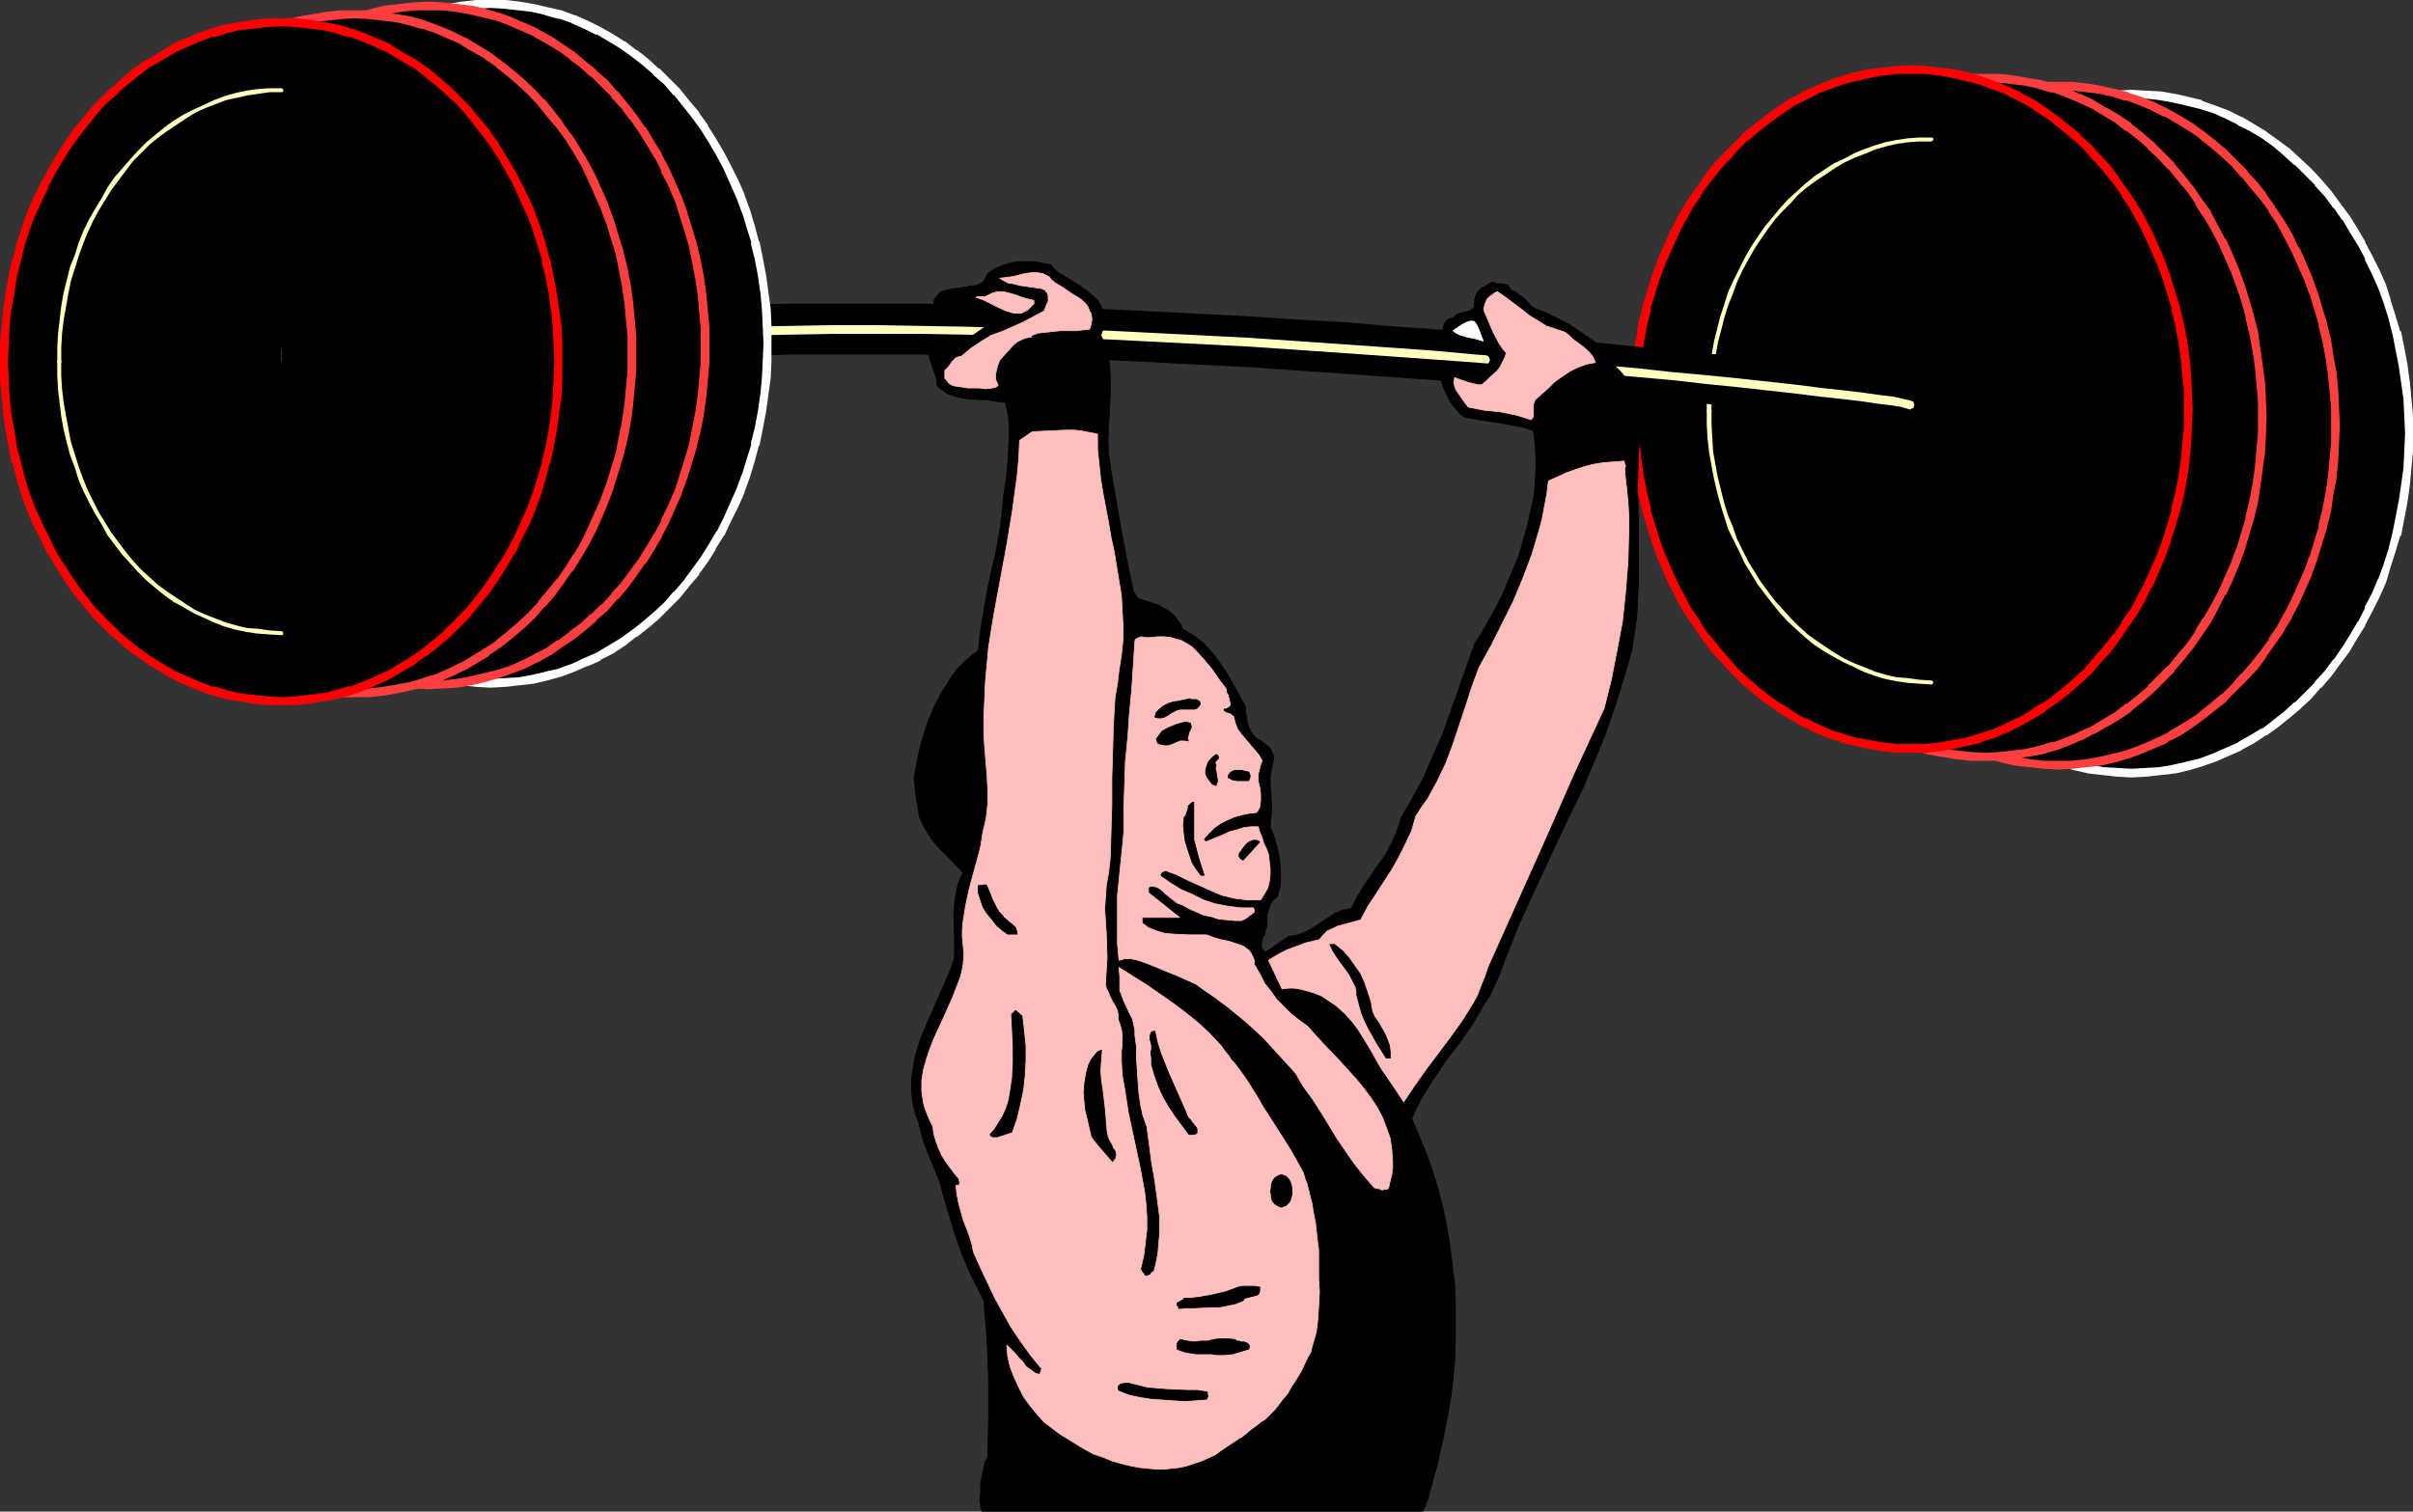 <?xml version="1.0" encoding="UTF-8" standalone="no"?>
<svg
   version="1.0"
   width="129.724mm"
   height="81.292mm"
   id="svg47"
   sodipodi:docname="Weight Lifting 25.wmf"
   xmlns:inkscape="http://www.inkscape.org/namespaces/inkscape"
   xmlns:sodipodi="http://sodipodi.sourceforge.net/DTD/sodipodi-0.dtd"
   xmlns="http://www.w3.org/2000/svg"
   xmlns:svg="http://www.w3.org/2000/svg">
  <rect width="100%" height="100%" fill="#333333" stroke="none"/>
  <sodipodi:namedview
     id="namedview47"
     pagecolor="#ffffff"
     bordercolor="#000000"
     borderopacity="0.25"
     inkscape:showpageshadow="2"
     inkscape:pageopacity="0.0"
     inkscape:pagecheckerboard="0"
     inkscape:deskcolor="#d1d1d1"
     inkscape:document-units="mm" />
  <defs
     id="defs1">
    <pattern
       id="WMFhbasepattern"
       patternUnits="userSpaceOnUse"
       width="6"
       height="6"
       x="0"
       y="0" />
  </defs>
  <path
     style="fill:#000000;fill-opacity:1;fill-rule:evenodd;stroke:none"
     d="m 433.088,19.067 2.909,0.162 2.909,0.323 2.909,0.323 2.747,0.646 2.586,0.808 2.747,0.969 2.586,0.969 2.586,1.293 2.424,1.454 2.586,1.454 2.262,1.616 2.262,1.939 2.262,1.777 2.101,2.101 2.101,2.101 1.939,2.424 1.778,2.262 1.778,2.585 1.778,2.585 1.454,2.747 1.454,2.747 1.454,2.908 1.293,2.908 0.97,3.07 1.131,3.07 0.808,3.232 0.808,3.232 0.646,3.393 0.485,3.393 0.323,3.555 0.162,3.393 0.162,3.555 -0.162,3.555 -0.162,3.555 -0.323,3.393 -0.485,3.393 -0.646,3.393 -0.808,3.232 -0.808,3.232 -1.131,3.232 -0.97,3.07 -1.293,2.908 -1.454,2.908 -1.454,2.747 -1.454,2.747 -1.778,2.585 -1.778,2.585 -1.778,2.262 -1.939,2.262 -2.101,2.262 -2.101,1.939 -2.262,1.939 -2.262,1.939 -2.262,1.616 -2.586,1.454 -2.424,1.454 -2.586,1.131 -2.586,1.131 -2.747,0.969 -2.586,0.646 -2.747,0.646 -2.909,0.485 -2.909,0.323 h -2.909 -2.909 l -2.909,-0.323 -2.747,-0.485 -2.747,-0.646 -2.747,-0.646 -2.586,-0.969 -2.747,-1.131 -2.586,-1.131 -2.424,-1.454 -2.424,-1.454 -2.424,-1.616 -2.262,-1.939 -2.101,-1.939 -2.262,-1.939 -1.939,-2.262 -1.939,-2.262 -1.939,-2.262 -1.778,-2.585 -1.616,-2.585 -1.616,-2.747 -1.454,-2.747 -1.293,-2.908 -1.293,-2.908 -1.131,-3.07 -0.97,-3.232 -0.97,-3.232 -0.646,-3.232 -0.646,-3.393 -0.485,-3.393 -0.323,-3.393 -0.323,-3.555 V 88.062 84.507 l 0.323,-3.393 0.323,-3.555 0.485,-3.393 0.646,-3.393 0.646,-3.232 0.97,-3.232 0.97,-3.07 1.131,-3.07 1.293,-2.908 1.293,-2.908 1.454,-2.747 1.616,-2.747 1.616,-2.585 1.778,-2.585 1.939,-2.262 1.939,-2.424 1.939,-2.101 2.262,-2.101 2.101,-1.777 2.262,-1.939 2.424,-1.616 2.424,-1.454 2.424,-1.454 2.586,-1.293 2.747,-0.969 2.586,-0.969 2.747,-0.808 2.747,-0.646 2.747,-0.323 2.909,-0.323 z"
     id="path1" />
  <path
     style="fill:#ffffff;fill-opacity:1;fill-rule:evenodd;stroke:none"
     d="m 433.088,20.036 h 2.909 v 0 l 2.909,0.323 h -0.162 l 2.909,0.485 h -0.162 l 2.909,0.646 h -0.162 l 2.747,0.646 v 0 l 2.586,0.808 2.586,1.131 v 0 l 2.586,1.293 h -0.162 l 2.586,1.293 2.424,1.454 v 0 l 2.262,1.616 v 0 l 2.262,1.939 2.101,1.939 v -0.162 l 2.101,2.101 2.101,2.101 h -0.162 l 2.101,2.262 1.778,2.424 v -0.162 l 1.778,2.585 v -0.162 l 1.616,2.747 1.616,2.585 v 0 l 1.454,2.747 h -0.162 l 1.454,2.908 1.293,2.908 v 0 l 1.131,3.07 v 0 l 0.97,3.07 0.808,3.232 v -0.162 l 0.646,3.393 0.646,3.232 v 0 l 0.485,3.393 v 0 l 0.485,3.393 0.162,3.555 v -0.162 l 0.162,3.555 -0.162,3.555 v 0 l -0.162,3.555 -0.485,3.393 v 0 l -0.485,3.393 v -0.162 l -0.646,3.393 -0.646,3.232 v 0 l -0.808,3.232 -0.97,3.07 v 0 l -1.131,3.07 v -0.162 l -1.293,3.07 -1.454,2.747 h 0.162 l -1.454,2.908 v -0.162 l -1.616,2.747 -1.616,2.585 v 0 l -1.778,2.585 v -0.162 l -1.778,2.424 -2.101,2.262 h 0.162 l -2.101,2.101 -2.101,2.101 v -0.162 l -2.101,1.939 -2.262,1.777 v 0 l -2.262,1.777 v -0.162 l -2.424,1.454 -2.586,1.454 h 0.162 l -2.586,1.131 v 0 l -2.586,1.131 -2.586,0.969 v 0 l -2.747,0.646 h 0.162 l -2.909,0.646 h 0.162 l -2.909,0.485 h 0.162 l -2.909,0.162 v 0 l -2.909,0.162 -2.909,-0.162 h 0.162 l -2.909,-0.162 v 0 l -2.747,-0.485 v 0 l -2.747,-0.646 v 0 l -2.586,-0.646 v 0 l -2.586,-0.969 -2.747,-1.131 h 0.162 l -2.586,-1.131 v 0 l -2.424,-1.454 -2.424,-1.454 v 0.162 l -2.262,-1.777 v 0 l -2.262,-1.777 -2.262,-1.939 0.162,0.162 -2.262,-2.101 -1.939,-2.101 v 0 l -1.939,-2.262 -1.939,-2.424 v 0.162 l -1.778,-2.585 h 0.162 l -1.616,-2.585 -1.616,-2.747 v 0.162 l -1.454,-2.908 v 0 l -1.293,-2.747 -1.293,-3.07 v 0.162 l -1.131,-3.07 v 0 l -0.97,-3.07 -0.97,-3.232 h 0.162 l -0.808,-3.232 -0.646,-3.393 v 0.162 l -0.485,-3.393 v 0 l -0.323,-3.393 -0.323,-3.555 v 0 -3.555 -3.555 0.162 l 0.323,-3.555 0.323,-3.393 v 0 l 0.485,-3.393 v 0 l 0.646,-3.232 0.808,-3.393 -0.162,0.162 0.97,-3.232 0.97,-3.07 v 0 l 1.131,-3.07 v 0 l 1.293,-2.908 1.293,-2.908 v 0 l 1.454,-2.747 v 0 l 1.616,-2.585 1.616,-2.747 -0.162,0.162 1.778,-2.585 v 0.162 l 1.939,-2.424 1.939,-2.262 v 0 l 1.939,-2.101 2.262,-2.101 -0.162,0.162 2.262,-1.939 2.262,-1.939 v 0 l 2.262,-1.616 v 0 l 2.424,-1.454 2.424,-1.293 v 0 l 2.586,-1.293 h -0.162 l 2.747,-1.131 2.586,-0.808 v 0 l 2.586,-0.646 v 0 l 2.747,-0.646 v 0 l 2.747,-0.485 v 0 l 2.909,-0.323 h -0.162 2.909 v -1.777 l -2.909,0.162 v 0 l -2.909,0.162 v 0 l -2.909,0.485 v 0 l -2.747,0.646 h -0.162 l -2.586,0.646 -0.162,0.162 -2.586,0.969 -2.747,0.969 v 0 l -2.586,1.293 v 0 l -2.424,1.454 -2.586,1.454 v 0.162 l -2.424,1.616 v 0 l -2.262,1.777 -2.262,1.939 v 0.162 l -2.101,1.939 -2.101,2.101 v 0.162 l -2.101,2.262 -1.778,2.424 v 0 l -1.778,2.585 v 0 l -1.778,2.585 -1.616,2.747 v 0.162 l -1.293,2.747 h -0.162 l -1.293,2.908 -1.293,2.908 v 0 l -1.131,3.07 v 0.162 l -0.97,3.07 -0.97,3.232 v 0 l -0.808,3.232 -0.485,3.393 v 0.162 l -0.485,3.393 v 0 l -0.485,3.393 -0.162,3.555 v 0 l -0.162,3.555 0.162,3.555 v 0.162 l 0.162,3.393 0.485,3.555 v 0 l 0.485,3.393 v 0 l 0.485,3.393 0.808,3.393 v 0 l 0.97,3.232 0.97,3.07 v 0 l 1.131,3.232 v 0 l 1.293,2.908 1.293,2.908 h 0.162 l 1.293,2.747 v 0.162 l 1.616,2.585 1.778,2.747 v 0 l 1.778,2.585 v 0 l 1.778,2.424 2.101,2.262 v 0 l 2.101,2.262 2.101,1.939 v 0.162 l 2.262,1.777 2.262,1.939 v 0 l 2.424,1.616 v 0 l 2.586,1.616 2.424,1.293 v 0.162 l 2.586,1.131 v 0 l 2.747,1.131 2.586,0.969 h 0.162 l 2.586,0.808 h 0.162 l 2.747,0.646 v 0 l 2.909,0.323 v 0 l 2.909,0.323 v 0 l 2.909,0.162 2.909,-0.162 h 0.162 l 2.747,-0.323 h 0.162 l 2.747,-0.323 h 0.162 l 2.747,-0.646 v 0 l 2.747,-0.808 v 0 l 2.747,-0.969 2.586,-1.131 v 0 l 2.586,-1.131 0.162,-0.162 2.424,-1.293 2.424,-1.616 h 0.162 l 2.262,-1.616 v 0 l 2.424,-1.939 2.101,-1.777 0.162,-0.162 2.101,-1.939 1.939,-2.262 h 0.162 l 1.939,-2.262 1.778,-2.424 v 0 l 1.939,-2.585 v 0 l 1.616,-2.747 1.616,-2.585 v -0.162 l 1.454,-2.747 v 0 l 1.454,-2.908 1.293,-2.908 v 0 l 0.97,-3.232 v 0 l 0.97,-3.07 0.97,-3.232 h 0.162 l 0.646,-3.393 0.646,-3.393 v 0 l 0.485,-3.393 v 0 l 0.323,-3.555 0.323,-3.393 v -0.162 -3.555 -3.555 0 l -0.323,-3.555 -0.323,-3.393 v 0 l -0.485,-3.393 v -0.162 l -0.646,-3.393 -0.646,-3.232 h -0.162 l -0.97,-3.232 -0.97,-3.07 v -0.162 l -0.97,-3.07 v 0 l -1.293,-2.908 -1.454,-2.908 v 0 l -1.454,-2.747 v -0.162 l -1.616,-2.747 -1.616,-2.585 v 0 l -1.939,-2.585 v 0 l -1.778,-2.424 -1.939,-2.262 -0.162,-0.162 -1.939,-2.101 -2.101,-1.939 -0.162,-0.162 -2.101,-1.939 -2.424,-1.777 v 0 l -2.262,-1.616 -0.162,-0.162 -2.424,-1.454 -2.424,-1.454 h -0.162 l -2.586,-1.293 v 0 l -2.586,-0.969 -2.747,-0.969 v -0.162 l -2.747,-0.646 v 0 l -2.747,-0.646 h -0.162 l -2.747,-0.485 h -0.162 l -2.747,-0.162 h -0.162 l -2.909,-0.162 z"
     id="path2" />
  <path
     style="fill:#000000;fill-opacity:1;fill-rule:evenodd;stroke:none"
     d="m 418.22,17.451 2.909,0.162 2.909,0.323 2.747,0.323 2.747,0.646 2.747,0.808 2.586,0.808 2.747,1.131 2.586,1.293 2.424,1.293 2.424,1.616 2.424,1.616 2.262,1.777 2.101,1.939 2.262,2.101 1.939,2.101 1.939,2.262 1.939,2.424 1.778,2.424 1.616,2.747 1.616,2.747 1.454,2.747 1.293,2.908 1.293,2.908 1.131,3.07 0.97,3.07 0.97,3.232 0.646,3.232 0.646,3.393 0.485,3.393 0.323,3.393 0.323,3.555 v 3.555 3.555 l -0.323,3.555 -0.323,3.393 -0.485,3.393 -0.646,3.393 -0.646,3.232 -0.97,3.232 -0.97,3.07 -1.131,3.07 -1.293,3.07 -1.293,2.747 -1.454,2.908 -1.616,2.747 -1.616,2.585 -1.778,2.424 -1.939,2.424 -1.939,2.262 -1.939,2.262 -2.262,1.939 -2.101,1.939 -2.262,1.777 -2.424,1.777 -2.424,1.454 -2.424,1.454 -2.586,1.131 -2.747,1.131 -2.586,0.969 -2.747,0.808 -2.747,0.485 -2.747,0.485 -2.909,0.323 h -2.909 -2.909 l -2.909,-0.323 -2.747,-0.485 -2.909,-0.485 -2.586,-0.808 -2.747,-0.969 -2.586,-1.131 -2.586,-1.131 -2.424,-1.454 -2.586,-1.454 -2.262,-1.777 -2.262,-1.777 -2.262,-1.939 -2.101,-1.939 -2.101,-2.262 -1.939,-2.262 -1.778,-2.424 -1.778,-2.424 -1.778,-2.585 -1.454,-2.747 -1.454,-2.908 -1.454,-2.747 -1.293,-3.07 -0.97,-3.07 -0.97,-3.07 -0.97,-3.232 -0.808,-3.232 -0.646,-3.393 -0.485,-3.393 -0.323,-3.393 -0.162,-3.555 -0.162,-3.555 0.162,-3.555 0.162,-3.555 0.323,-3.393 0.485,-3.393 0.646,-3.393 0.808,-3.232 0.97,-3.232 0.97,-3.07 0.97,-3.07 1.293,-2.908 1.454,-2.908 1.454,-2.747 1.454,-2.747 1.778,-2.747 1.778,-2.424 1.778,-2.424 1.939,-2.262 2.101,-2.101 2.101,-2.101 2.262,-1.939 2.262,-1.777 2.262,-1.616 2.586,-1.616 2.424,-1.293 2.586,-1.293 2.586,-1.131 2.747,-0.808 2.586,-0.808 2.909,-0.646 2.747,-0.323 2.909,-0.323 z"
     id="path3" />
  <path
     style="fill:#ff3f3f;fill-opacity:1;fill-rule:evenodd;stroke:none"
     d="m 418.22,18.42 h 2.909 -0.162 l 2.909,0.323 v 0 l 2.747,0.323 v 0 l 2.747,0.646 v 0 l 2.586,0.808 v -0.162 l 2.586,0.969 2.747,1.131 h -0.162 l 2.586,1.293 v -0.162 l 2.424,1.454 2.424,1.454 v 0 l 2.424,1.616 h -0.162 l 2.262,1.777 2.262,1.939 v 0 l 2.101,1.939 1.939,2.262 v -0.162 l 1.939,2.424 1.939,2.262 v 0 l 1.778,2.424 h -0.162 l 1.778,2.585 1.454,2.747 v 0 l 1.454,2.747 v 0 l 1.293,2.908 1.293,2.908 v 0 l 1.131,3.07 v -0.162 l 0.97,3.232 0.97,3.232 -0.162,-0.162 0.808,3.232 0.646,3.393 v 0 l 0.485,3.393 v -0.162 l 0.323,3.555 0.323,3.393 v 0 3.555 3.555 0 l -0.323,3.393 -0.323,3.555 v -0.162 l -0.485,3.393 v 0 l -0.646,3.393 -0.808,3.232 h 0.162 l -0.97,3.07 -0.97,3.232 V 112.945 l -1.131,3.07 v 0 l -1.293,2.908 -1.293,2.908 -1.454,2.908 v -0.162 l -1.454,2.747 v 0 l -1.778,2.585 h 0.162 l -1.778,2.424 v 0 l -1.939,2.424 -1.939,2.262 v -0.162 l -1.939,2.262 -2.101,2.101 v -0.162 l -2.262,1.939 -2.262,1.777 h 0.162 l -2.424,1.616 v 0 l -2.424,1.454 -2.424,1.454 v 0 l -2.586,1.131 h 0.162 l -2.747,1.131 -2.586,0.969 v 0 l -2.586,0.646 v 0 l -2.747,0.646 v 0 l -2.747,0.485 v 0 l -2.909,0.323 h 0.162 -2.909 -2.909 v 0 l -2.909,-0.323 h 0.162 l -2.909,-0.485 h 0.162 l -2.747,-0.646 v 0 l -2.747,-0.646 h 0.162 l -2.747,-0.969 -2.586,-1.131 v 0 l -2.586,-1.131 h 0.162 l -2.586,-1.454 -2.424,-1.454 h 0.162 l -2.424,-1.616 v 0 l -2.262,-1.777 -2.101,-1.939 v 0.162 l -2.101,-2.101 -2.101,-2.262 0.162,0.162 -2.101,-2.262 -1.778,-2.424 v 0 l -1.778,-2.424 v 0 l -1.616,-2.585 v 0 l -1.616,-2.747 0.162,0.162 -1.454,-2.908 -1.454,-2.908 -1.293,-2.908 v 0 l -0.97,-3.07 v 0.162 l -1.131,-3.232 -0.808,-3.07 v 0 l -0.646,-3.232 -0.646,-3.393 v 0 l -0.485,-3.393 v 0.162 l -0.485,-3.555 -0.162,-3.393 v 0 -3.555 -3.555 0 l 0.162,-3.393 0.485,-3.555 v 0.162 l 0.485,-3.393 v 0 l 0.646,-3.393 0.646,-3.232 v 0.162 l 0.808,-3.232 1.131,-3.232 v 0.162 l 0.97,-3.07 v 0 l 1.293,-2.908 1.454,-2.908 h -0.162 l 1.454,-2.747 v 0 l 1.616,-2.747 1.616,-2.585 v 0 l 1.778,-2.424 v 0 l 1.778,-2.262 2.101,-2.424 -0.162,0.162 2.101,-2.262 2.101,-1.939 v 0 l 2.101,-1.939 2.262,-1.777 v 0 l 2.424,-1.616 h -0.162 l 2.424,-1.454 2.586,-1.454 -0.162,0.162 2.586,-1.293 v 0 l 2.586,-1.131 2.747,-0.969 -0.162,0.162 2.747,-0.808 v 0 l 2.747,-0.646 h -0.162 l 2.909,-0.323 h -0.162 l 2.909,-0.323 v 0 h 2.909 v -1.777 h -2.909 v 0 l -2.909,0.323 h -0.162 l -2.747,0.485 h -0.162 l -2.747,0.646 v 0 l -2.747,0.646 v 0.162 l -2.747,0.808 -2.586,1.131 v 0 l -2.586,1.293 h -0.162 l -2.424,1.454 -2.424,1.454 h -0.162 l -2.262,1.777 v 0 l -2.262,1.777 -2.262,1.939 h -0.162 l -2.101,2.101 -1.939,2.101 -0.162,0.162 -1.939,2.262 -1.778,2.262 v 0.162 l -1.778,2.424 -0.162,0.162 -1.616,2.585 -1.616,2.747 v 0 l -1.454,2.747 v 0 l -1.454,2.908 -1.131,3.07 v 0 l -1.131,3.07 v 0 l -0.97,3.232 -0.97,3.07 -0.162,0.162 -0.646,3.232 -0.646,3.393 v 0 l -0.485,3.393 v 0.162 l -0.323,3.393 -0.323,3.555 v 0 3.555 3.555 0.162 l 0.323,3.393 0.323,3.393 v 0.162 l 0.485,3.393 v 0 l 0.646,3.393 0.646,3.232 0.162,0.162 0.97,3.07 0.97,3.232 v 0 l 1.131,3.07 v 0.162 l 1.131,2.908 1.454,2.908 1.454,2.747 v 0.162 l 1.616,2.585 v 0.162 l 1.616,2.585 h 0.162 l 1.778,2.424 v 0.162 l 1.778,2.424 1.939,2.262 h 0.162 l 1.939,2.101 2.101,2.101 0.162,0.162 2.262,1.777 2.262,1.777 v 0 l 2.262,1.777 h 0.162 l 2.424,1.616 2.424,1.293 0.162,0.162 2.586,1.131 v 0 l 2.586,1.131 2.747,0.969 v 0 l 2.747,0.808 v 0 l 2.747,0.646 h 0.162 l 2.747,0.323 h 0.162 l 2.909,0.323 v 0 l 2.909,0.162 2.909,-0.162 v 0 l 2.909,-0.323 v 0 l 2.909,-0.323 v 0 l 2.747,-0.646 h 0.162 l 2.586,-0.808 h 0.162 l 2.586,-0.969 2.747,-1.131 v 0 l 2.586,-1.131 v -0.162 l 2.586,-1.293 2.424,-1.616 v 0 l 2.424,-1.777 v 0 l 2.262,-1.777 2.262,-1.777 v -0.162 l 2.101,-2.101 2.101,-2.101 v 0 l 2.101,-2.262 1.778,-2.424 v -0.162 l 1.778,-2.424 v 0 l 1.778,-2.585 v -0.162 l 1.616,-2.585 v -0.162 l 1.454,-2.747 1.293,-2.908 1.293,-2.908 v -0.162 l 1.131,-3.07 v 0 l 0.97,-3.232 0.97,-3.07 v -0.162 l 0.808,-3.232 0.485,-3.393 v 0 l 0.646,-3.393 v -0.162 l 0.323,-3.393 0.162,-3.393 V 90.001 l 0.162,-3.555 -0.162,-3.555 v 0 l -0.162,-3.555 -0.323,-3.393 v -0.162 l -0.646,-3.393 v 0 l -0.485,-3.393 -0.808,-3.232 v -0.162 l -0.97,-3.07 -0.97,-3.232 v 0 l -1.131,-3.07 v 0 l -1.293,-3.07 -1.293,-2.908 h -0.162 l -1.293,-2.747 v 0 l -1.616,-2.747 -1.778,-2.585 v -0.162 l -1.778,-2.424 v -0.162 l -1.778,-2.262 -2.101,-2.262 v -0.162 l -2.101,-2.101 -2.101,-2.101 v 0 l -2.262,-1.939 -2.262,-1.777 v 0 l -2.424,-1.777 v 0 l -2.424,-1.454 -2.586,-1.454 v 0 l -2.586,-1.293 v 0 l -2.747,-1.131 -2.586,-0.808 -0.162,-0.162 -2.586,-0.646 h -0.162 l -2.747,-0.646 v 0 l -2.909,-0.485 v 0 l -2.909,-0.323 v 0 h -2.909 z"
     id="path4" />
  <path
     style="fill:#000000;fill-opacity:1;fill-rule:evenodd;stroke:none"
     d="m 403.353,15.835 h 2.909 l 2.747,0.323 2.909,0.485 2.747,0.646 2.747,0.646 2.586,0.969 2.747,1.131 2.424,1.131 2.586,1.454 2.424,1.616 2.262,1.616 2.424,1.777 2.101,1.939 2.101,1.939 2.101,2.262 1.939,2.262 1.939,2.424 1.778,2.585 1.616,2.585 1.616,2.585 1.454,2.747 1.293,2.908 1.293,3.07 1.131,3.07 0.97,3.07 0.97,3.232 0.646,3.232 0.646,3.393 0.485,3.393 0.323,3.393 0.323,3.555 v 3.555 3.555 l -0.323,3.555 -0.323,3.393 -0.485,3.393 -0.646,3.393 -0.646,3.232 -0.97,3.232 -0.97,3.07 -1.131,3.07 -1.293,2.908 -1.293,2.908 -1.454,2.908 -1.616,2.585 -1.616,2.585 -1.778,2.585 -1.939,2.424 -1.939,2.262 -2.101,2.101 -2.101,2.101 -2.101,1.939 -2.424,1.777 -2.262,1.616 -2.424,1.616 -2.586,1.454 -2.424,1.131 -2.747,1.131 -2.586,0.969 -2.747,0.646 -2.747,0.646 -2.909,0.485 -2.747,0.323 h -2.909 -2.909 l -2.909,-0.323 -2.909,-0.485 -2.747,-0.646 -2.586,-0.646 -2.747,-0.969 -2.586,-1.131 -2.586,-1.131 -2.424,-1.454 -2.586,-1.616 -2.262,-1.616 -2.262,-1.777 -2.262,-1.939 -2.101,-2.101 -2.101,-2.101 -1.939,-2.262 -1.778,-2.424 -1.778,-2.585 -1.778,-2.585 -1.616,-2.585 -1.293,-2.908 -1.454,-2.908 -1.293,-2.908 -0.97,-3.07 -1.131,-3.07 -0.808,-3.232 -0.808,-3.232 -0.646,-3.393 -0.485,-3.393 -0.323,-3.393 -0.323,-3.555 v -3.555 -3.555 l 0.323,-3.555 0.323,-3.393 0.485,-3.393 0.646,-3.393 0.808,-3.232 0.808,-3.232 1.131,-3.07 0.97,-3.07 1.293,-3.07 1.454,-2.908 1.293,-2.747 1.616,-2.585 1.778,-2.585 1.778,-2.585 1.778,-2.424 1.939,-2.262 2.101,-2.262 2.101,-1.939 2.262,-1.939 2.262,-1.777 2.262,-1.616 2.586,-1.616 2.424,-1.454 2.586,-1.131 2.586,-1.131 2.747,-0.969 2.586,-0.646 2.747,-0.646 2.909,-0.485 2.909,-0.323 z"
     id="path5" />
  <path
     style="fill:#ff3f3f;fill-opacity:1;fill-rule:evenodd;stroke:none"
     d="m 403.353,16.643 2.909,0.162 h -0.162 l 2.909,0.323 v 0 l 2.747,0.323 h -0.162 l 2.909,0.646 h -0.162 l 2.747,0.808 v -0.162 l 2.586,0.969 2.747,1.131 h -0.162 l 2.586,1.131 v 0 l 2.424,1.454 v 0 l 2.424,1.454 2.262,1.777 v -0.162 l 2.262,1.777 2.262,1.939 h -0.162 l 2.101,1.939 2.101,2.262 v -0.162 l 1.939,2.424 1.939,2.262 v 0 l 1.778,2.585 h -0.162 l 1.616,2.585 v -0.162 l 1.616,2.747 1.454,2.747 v 0 l 1.293,2.908 1.293,2.908 v 0 l 1.131,3.07 v -0.162 l 0.97,3.07 0.97,3.393 -0.162,-0.162 0.808,3.232 0.646,3.393 v 0 l 0.485,3.232 v 0 l 0.323,3.393 0.323,3.555 v 0 3.555 3.555 -0.162 l -0.323,3.555 -0.323,3.393 v 0 l -0.485,3.393 v 0 l -0.646,3.393 -0.808,3.232 0.162,-0.162 -0.97,3.232 -0.97,3.232 v -0.162 l -1.131,3.07 v 0 l -1.293,2.908 -1.293,2.908 v 0 l -1.454,2.747 v 0 l -1.616,2.747 v -0.162 l -1.616,2.585 h 0.162 l -1.778,2.585 v 0 l -1.939,2.262 -1.939,2.424 v -0.162 l -2.101,2.101 -2.101,2.101 h 0.162 l -2.262,1.939 -2.262,1.777 v -0.162 l -2.262,1.777 -2.424,1.454 v 0 l -2.424,1.454 v 0 l -2.586,1.131 h 0.162 l -2.747,1.131 -2.586,0.969 v -0.162 l -2.747,0.808 h 0.162 l -2.909,0.646 h 0.162 l -2.747,0.323 v 0 l -2.909,0.323 h 0.162 l -2.909,0.162 -2.909,-0.162 v 0 l -2.909,-0.323 h 0.162 l -2.909,-0.323 h 0.162 l -2.909,-0.646 h 0.162 l -2.747,-0.808 v 0.162 l -2.586,-0.969 -2.586,-1.131 v 0 l -2.586,-1.131 v 0 l -2.424,-1.454 -2.424,-1.454 v 0 l -2.262,-1.616 v 0 l -2.262,-1.777 -2.101,-1.939 v 0 l -2.101,-2.101 -2.101,-2.101 v 0.162 l -1.939,-2.424 -1.778,-2.262 v 0 l -1.778,-2.585 v 0 l -1.616,-2.585 v 0.162 l -1.616,-2.747 v 0 l -1.293,-2.747 -1.454,-2.908 -1.293,-2.908 v 0 l -1.131,-3.07 v 0.162 l -0.97,-3.232 -0.808,-3.232 v 0.162 l -0.808,-3.232 -0.485,-3.393 v 0 l -0.485,-3.393 v 0 l -0.485,-3.393 -0.162,-3.555 v 0.162 l -0.162,-3.555 0.162,-3.555 v 0 l 0.162,-3.555 0.485,-3.393 v 0 l 0.485,-3.232 v 0 l 0.485,-3.393 0.808,-3.232 v 0.162 l 0.808,-3.393 0.97,-3.07 v 0.162 l 1.131,-3.07 v 0 l 1.293,-2.908 1.454,-2.908 h -0.162 l 1.454,-2.747 v 0 l 1.616,-2.747 v 0.162 l 1.616,-2.585 v 0 l 1.778,-2.585 v 0 l 1.778,-2.262 1.939,-2.424 v 0 l 2.101,-2.101 v 0 l 2.101,-1.939 v 0 l 2.101,-1.939 2.262,-1.777 v 0 l 2.262,-1.616 v 0 l 2.424,-1.454 2.424,-1.454 v 0 l 2.586,-1.131 v 0 l 2.586,-1.131 2.586,-0.969 v 0.162 l 2.747,-0.808 h -0.162 l 2.909,-0.646 h -0.162 l 2.909,-0.323 h -0.162 l 2.909,-0.323 v 0 l 2.909,-0.162 v -1.616 h -2.909 -0.162 l -2.747,0.323 h -0.162 l -2.747,0.485 h -0.162 l -2.747,0.485 v 0 l -2.747,0.808 v 0 l -2.747,0.969 -2.586,1.131 v 0 l -2.586,1.131 -0.162,0.162 -2.424,1.454 -2.424,1.454 -0.162,0.162 -2.262,1.616 v 0 l -2.424,1.777 -2.101,1.939 h -0.162 l -2.101,2.101 v 0 l -2.101,2.262 v 0 l -1.939,2.262 -1.939,2.424 v 0 l -1.778,2.585 v 0 L 357.459,42.98 v 0.162 l -1.616,2.747 v 0 l -1.454,2.747 v 0 l -1.454,2.908 -1.293,3.07 v 0 l -0.97,3.07 v 0 l -1.131,3.07 -0.808,3.393 h -0.162 l -0.646,3.232 -0.646,3.393 v 0 l -0.485,3.393 v 0 l -0.323,3.555 -0.323,3.393 v 0.162 3.555 3.555 0 l 0.323,3.555 0.323,3.393 v 0.162 l 0.485,3.393 v 0 l 0.646,3.393 0.646,3.232 h 0.162 l 0.808,3.232 1.131,3.232 v 0 l 0.97,3.07 v 0 l 1.293,3.07 1.454,2.747 1.454,2.908 v 0 l 1.616,2.747 v 0 l 1.616,2.585 v 0 l 1.778,2.585 v 0 l 1.939,2.424 1.939,2.262 v 0.162 l 2.101,2.101 2.101,2.101 h 0.162 l 2.101,1.939 2.424,1.777 v 0 l 2.262,1.616 0.162,0.162 2.424,1.454 2.424,1.454 h 0.162 l 2.586,1.293 v 0 l 2.586,1.131 2.747,0.969 v 0 l 2.747,0.808 v 0 l 2.747,0.485 h 0.162 l 2.747,0.485 h 0.162 l 2.747,0.323 h 0.162 2.909 2.909 v 0 l 2.909,-0.323 v 0 l 2.747,-0.485 h 0.162 l 2.747,-0.485 v 0 l 2.747,-0.808 h 0.162 l 2.586,-0.969 2.586,-1.131 h 0.162 l 2.424,-1.293 h 0.162 l 2.424,-1.454 h 0.162 l 2.424,-1.454 2.424,-1.616 v -0.162 l 2.262,-1.777 2.262,-1.939 v 0 l 2.101,-2.101 2.101,-2.101 v -0.162 l 1.939,-2.262 1.939,-2.424 v 0 l 1.778,-2.585 v 0 l 1.778,-2.585 v 0 l 1.454,-2.747 v 0 l 1.454,-2.908 h 0.162 l 1.293,-2.747 1.293,-3.07 v 0 l 1.131,-3.07 v 0 l 0.97,-3.232 0.97,-3.232 v 0 l 0.808,-3.232 0.485,-3.393 v 0 l 0.485,-3.393 v -0.162 l 0.485,-3.393 0.162,-3.555 v 0 l 0.162,-3.555 -0.162,-3.555 v -0.162 l -0.162,-3.393 -0.485,-3.555 v 0 l -0.485,-3.393 v 0 l -0.485,-3.393 -0.808,-3.232 v 0 l -0.97,-3.393 -0.97,-3.07 v 0 l -1.131,-3.07 v 0 l -1.293,-3.07 -1.293,-2.908 h -0.162 l -1.454,-2.747 -1.454,-2.747 V 42.98 l -1.778,-2.424 v 0 l -1.778,-2.585 v 0 l -1.939,-2.424 -1.939,-2.262 v -0.162 l -2.101,-2.101 -2.101,-2.101 v 0 l -2.262,-1.939 -2.262,-1.777 v -0.162 l -2.424,-1.616 -2.424,-1.454 h -0.162 l -2.424,-1.454 -0.162,-0.162 -2.424,-1.131 h -0.162 l -2.586,-1.131 -2.586,-0.969 h -0.162 l -2.747,-0.808 v 0 l -2.747,-0.485 h -0.162 l -2.747,-0.485 v 0 l -2.909,-0.323 v 0 h -2.909 z"
     id="path6" />
  <path
     style="fill:#000000;fill-opacity:1;fill-rule:evenodd;stroke:none"
     d="m 388.324,14.219 h 2.909 l 2.909,0.323 2.747,0.485 2.747,0.485 2.747,0.808 2.586,0.969 2.747,1.131 2.586,1.131 2.424,1.454 2.424,1.454 2.424,1.777 2.262,1.777 2.101,1.939 2.262,1.939 1.939,2.262 1.939,2.262 1.939,2.424 1.778,2.424 1.616,2.585 1.616,2.747 1.454,2.747 1.293,2.908 1.293,3.07 1.131,3.07 0.97,3.07 0.97,3.232 0.646,3.232 0.646,3.393 0.485,3.393 0.485,3.393 0.162,3.555 v 3.555 3.555 l -0.162,3.555 -0.485,3.393 -0.485,3.393 -0.646,3.232 -0.646,3.393 -0.97,3.232 -0.97,3.07 -1.131,3.07 -1.293,2.908 -1.293,2.908 -1.454,2.747 -1.616,2.747 -1.616,2.585 -1.778,2.585 -1.939,2.424 -1.939,2.262 -1.939,2.101 -2.262,2.101 -2.101,1.939 -2.262,1.777 -2.424,1.616 -2.424,1.616 -2.424,1.293 -2.586,1.293 -2.747,1.131 -2.586,0.808 -2.747,0.808 -2.747,0.646 -2.747,0.323 -2.909,0.323 -2.909,0.162 -2.909,-0.162 -2.909,-0.323 -2.747,-0.323 -2.747,-0.646 -2.747,-0.808 -2.747,-0.808 -2.586,-1.131 -2.586,-1.293 -2.424,-1.293 -2.424,-1.616 -2.424,-1.616 -2.262,-1.777 -2.101,-1.939 -2.262,-2.101 -1.939,-2.101 -1.939,-2.262 -1.939,-2.424 -1.778,-2.585 -1.616,-2.585 -1.616,-2.747 -1.454,-2.747 -1.293,-2.908 -1.293,-2.908 -1.131,-3.07 -0.97,-3.07 -0.97,-3.232 -0.646,-3.393 -0.646,-3.232 -0.485,-3.393 -0.323,-3.393 -0.323,-3.555 v -3.555 -3.555 l 0.323,-3.555 0.323,-3.393 0.485,-3.393 0.646,-3.393 0.646,-3.232 0.97,-3.232 0.97,-3.07 1.131,-3.07 1.293,-3.07 1.293,-2.908 1.454,-2.747 1.616,-2.747 1.616,-2.585 1.778,-2.424 1.939,-2.424 1.939,-2.262 1.939,-2.262 2.262,-1.939 2.101,-1.939 2.262,-1.777 2.424,-1.777 2.424,-1.454 2.424,-1.454 2.586,-1.131 2.586,-1.131 2.747,-0.969 2.747,-0.808 2.747,-0.485 2.747,-0.485 2.909,-0.323 z"
     id="path7" />
  <path
     style="fill:#ff0000;fill-opacity:1;fill-rule:evenodd;stroke:none"
     d="m 388.324,15.027 h 2.909 -0.162 l 2.909,0.323 v 0 l 2.747,0.485 v 0 l 2.747,0.646 v 0 l 2.586,0.646 v 0 l 2.586,0.969 2.747,0.969 h -0.162 l 2.586,1.293 v 0 l 2.424,1.293 2.424,1.616 v 0 l 2.424,1.616 h -0.162 l 2.262,1.777 2.262,1.939 v -0.162 l 2.101,2.101 1.939,2.262 v -0.162 l 1.939,2.262 1.939,2.424 v 0 l 1.778,2.424 h -0.162 l 1.778,2.585 v 0 l 1.454,2.747 V 44.919 l 1.454,2.908 1.293,2.908 1.293,2.908 v 0 l 1.131,3.07 v -0.162 l 0.97,3.232 0.97,3.07 h -0.162 l 0.808,3.232 0.646,3.393 v 0 l 0.485,3.393 v -0.162 l 0.323,3.555 0.323,3.393 v 0 3.555 3.555 0 l -0.323,3.393 -0.323,3.555 v -0.162 l -0.485,3.393 v 0 l -0.646,3.232 -0.808,3.232 h 0.162 l -0.97,3.232 -0.97,3.07 v 0 l -1.131,3.07 v 0 l -1.293,2.908 -1.293,2.908 v 0 l -1.454,2.747 v 0 l -1.454,2.747 v -0.162 l -1.778,2.585 h 0.162 l -1.778,2.585 v -0.162 l -1.939,2.424 -1.939,2.262 v 0 l -1.939,2.262 v 0 l -2.101,1.939 v 0 l -2.262,1.939 -2.262,1.777 h 0.162 l -2.424,1.616 v -0.162 l -2.424,1.616 -2.424,1.454 v -0.162 l -2.586,1.293 h 0.162 l -2.747,1.131 -2.586,0.808 v 0 l -2.586,0.808 v 0 l -2.747,0.485 v 0 l -2.747,0.485 v 0 l -2.909,0.323 h 0.162 -2.909 -2.909 0.162 l -2.909,-0.323 -2.747,-0.485 v 0 l -2.747,-0.485 v 0 l -2.747,-0.808 h 0.162 l -2.747,-0.808 h 0.162 l -2.586,-1.131 -2.586,-1.293 v 0.162 l -2.586,-1.454 h 0.162 l -2.424,-1.616 v 0.162 l -2.262,-1.616 v 0 l -2.262,-1.777 -2.262,-1.939 v 0 l -2.101,-1.939 v 0 l -1.939,-2.262 v 0 l -1.939,-2.262 -1.939,-2.424 v 0.162 l -1.778,-2.585 h 0.162 l -1.778,-2.585 v 0.162 l -1.454,-2.747 v 0 l -1.454,-2.747 v 0 l -1.293,-2.908 -1.293,-2.908 v 0 l -1.131,-3.07 v 0 l -0.97,-3.07 -0.97,-3.232 h 0.162 l -0.808,-3.232 -0.646,-3.232 v 0 l -0.485,-3.393 v 0.162 l -0.323,-3.555 -0.323,-3.393 v 0 -3.555 -3.555 0 l 0.323,-3.393 0.323,-3.555 v 0.162 l 0.485,-3.393 v 0 l 0.646,-3.393 0.808,-3.232 h -0.162 l 0.97,-3.07 0.97,-3.232 v 0.162 l 1.131,-3.07 v 0 l 1.293,-2.908 1.293,-2.908 1.454,-2.908 v 0.162 l 1.454,-2.747 v 0 l 1.778,-2.585 h -0.162 l 1.778,-2.424 v 0 l 1.939,-2.424 1.939,-2.262 v 0.162 l 1.939,-2.262 2.101,-2.101 v 0.162 l 2.262,-1.939 2.262,-1.777 v 0 l 2.262,-1.616 v 0 l 2.424,-1.616 h -0.162 l 2.586,-1.293 v 0 l 2.586,-1.293 h -0.162 l 2.586,-0.969 2.747,-0.969 h -0.162 l 2.747,-0.646 v 0 l 2.747,-0.646 v 0 l 2.747,-0.485 2.909,-0.323 h -0.162 2.909 v -1.777 l -2.909,0.162 h -0.162 l -2.747,0.323 -2.909,0.323 v 0 l -2.747,0.646 h -0.162 l -2.747,0.808 v 0 l -2.747,0.969 -2.586,1.131 v 0 l -2.586,1.131 v 0.162 l -2.586,1.293 v 0 l -2.424,1.616 v 0 l -2.424,1.777 v 0 l -2.262,1.777 -2.262,1.777 v 0.162 l -2.101,2.101 -2.101,2.101 v 0 l -2.101,2.262 -1.778,2.424 v 0.162 l -1.778,2.424 v 0 l -1.778,2.585 v 0.162 l -1.616,2.585 v 0.162 l -1.454,2.747 -1.293,2.908 -1.293,2.908 v 0.162 l -1.131,3.07 v 0 l -0.97,3.232 -0.97,3.07 v 0.162 l -0.808,3.232 -0.485,3.393 v 0 l -0.646,3.393 v 0 l -0.323,3.555 -0.162,3.393 v 0.162 l -0.162,3.555 0.162,3.555 v 0 l 0.162,3.555 0.323,3.393 v 0.162 l 0.646,3.393 v 0 l 0.485,3.393 0.808,3.232 v 0 l 0.97,3.232 0.97,3.07 v 0.162 l 1.131,3.07 v 0 l 1.293,3.07 1.293,2.908 h 0.162 l 1.293,2.747 v 0 l 1.616,2.747 v 0 l 1.778,2.585 v 0 l 1.778,2.585 v 0 l 1.778,2.424 2.101,2.262 v 0 l 2.101,2.262 v 0 l 2.101,2.101 v 0 l 2.262,1.939 2.262,1.777 v 0 l 2.424,1.616 v 0.162 l 2.424,1.454 v 0 l 2.586,1.454 v 0 l 2.586,1.293 2.586,1.131 v 0 l 2.747,0.808 v 0.162 l 2.747,0.646 h 0.162 l 2.747,0.646 v 0 l 2.909,0.485 2.747,0.323 h 0.162 2.909 2.909 v 0 l 2.909,-0.323 v 0 l 2.909,-0.485 v 0 l 2.747,-0.646 h 0.162 l 2.747,-0.646 v -0.162 l 2.586,-0.808 2.747,-1.131 v 0 l 2.586,-1.293 v 0 l 2.586,-1.454 2.424,-1.454 v -0.162 l 2.424,-1.616 v 0 l 2.262,-1.777 2.262,-1.939 v 0 l 2.262,-2.101 v 0 l 1.939,-2.262 v 0 l 2.101,-2.262 1.778,-2.424 v 0 l 1.778,-2.585 v 0 l 1.778,-2.585 v 0 l 1.616,-2.747 v 0 l 1.293,-2.747 h 0.162 l 1.293,-2.908 1.293,-3.07 v 0 l 1.131,-3.07 v -0.162 l 0.97,-3.07 0.97,-3.232 v 0 l 0.808,-3.232 0.646,-3.393 v 0 l 0.485,-3.393 v -0.162 l 0.323,-3.393 0.162,-3.555 v 0 l 0.162,-3.555 -0.162,-3.555 v -0.162 l -0.162,-3.393 -0.323,-3.555 v 0 l -0.485,-3.393 v 0 l -0.646,-3.393 -0.808,-3.232 v -0.162 l -0.97,-3.07 -0.97,-3.232 v 0 l -1.131,-3.07 V 52.837 l -1.293,-2.908 -1.293,-2.908 -1.454,-2.747 v -0.162 l -1.616,-2.585 v -0.162 l -1.778,-2.585 v 0 l -1.778,-2.424 v -0.162 l -1.778,-2.424 -2.101,-2.262 v 0 l -1.939,-2.101 -2.262,-2.101 v -0.162 l -2.262,-1.777 -2.262,-1.777 v 0 l -2.424,-1.777 v 0 l -2.424,-1.616 -2.586,-1.293 v -0.162 l -2.586,-1.131 v 0 l -2.747,-1.131 -2.586,-0.969 v 0 l -2.747,-0.808 h -0.162 l -2.747,-0.646 v 0 l -2.909,-0.323 v 0 l -2.909,-0.323 v 0 l -2.909,-0.162 z"
     id="path8" />
  <path
     style="fill:#ffffbf;fill-opacity:1;fill-rule:evenodd;stroke:none"
     d="m 392.364,139.121 h 0.162 v 0 l 0.162,-0.162 0.162,-0.162 v -0.162 l -0.162,-0.162 v 0 l -0.162,-0.162 v 0 h -0.162 l -2.424,-0.162 -2.262,-0.323 -2.262,-0.162 -2.101,-0.485 -2.262,-0.646 -1.939,-0.808 -2.101,-0.808 -2.101,-0.969 -1.939,-1.131 -1.939,-1.293 -1.939,-1.293 -1.778,-1.293 -1.778,-1.616 -1.616,-1.616 -1.616,-1.777 -1.616,-1.777 -1.454,-1.939 -1.454,-1.939 -2.586,-4.201 -1.131,-2.262 -1.131,-2.262 -0.808,-2.424 -0.97,-2.262 -0.808,-2.585 -0.646,-2.585 -0.646,-2.585 -0.485,-2.585 -0.485,-2.747 -0.162,-2.747 -0.162,-2.747 v -2.908 h -0.162 v -0.162 0 l -0.162,-0.162 h -0.323 v 0.162 h -0.162 v 0.162 h -0.162 v 0.162 2.747 l 0.162,2.908 0.323,2.747 0.485,2.747 0.485,2.585 0.646,2.747 0.646,2.424 0.808,2.585 0.808,2.585 1.131,2.262 1.131,2.262 1.131,2.424 1.293,2.101 1.293,2.101 1.454,1.939 1.616,2.101 1.454,1.777 1.616,1.777 1.778,1.616 1.778,1.616 1.778,1.454 1.939,1.293 1.939,1.131 2.101,1.131 2.101,0.969 1.939,0.969 2.262,0.808 2.101,0.646 2.424,0.485 2.262,0.323 2.262,0.162 z"
     id="path9" />
  <path
     style="fill:#ffffbf;fill-opacity:1;fill-rule:evenodd;stroke:none"
     d="m 346.793,83.537 v 0.162 h 0.162 v 0.162 h 0.162 v 0 h 0.323 0.162 v -0.162 h 0.162 v -3.07 l 0.162,-2.747 0.162,-2.747 0.485,-2.747 0.485,-2.747 0.646,-2.424 0.646,-2.585 0.808,-2.585 0.97,-2.424 0.808,-2.262 1.131,-2.424 1.131,-2.101 1.293,-2.262 1.293,-1.939 1.454,-2.101 1.454,-1.939 1.616,-1.777 1.616,-1.616 1.616,-1.777 1.778,-1.454 1.778,-1.293 1.939,-1.293 1.939,-1.293 1.939,-1.131 2.101,-0.969 2.101,-0.808 1.939,-0.808 2.262,-0.646 2.101,-0.485 2.262,-0.323 2.262,-0.162 h 2.586 v -0.162 h 0.162 l 0.162,-0.162 v -0.323 h -0.162 v -0.162 h -0.162 v 0 h -0.162 -2.424 l -2.262,0.162 -2.262,0.323 -2.424,0.485 -2.101,0.646 -2.262,0.808 -1.939,0.808 -2.101,1.131 -2.101,0.969 -1.939,1.293 -1.939,1.293 -1.778,1.454 -1.778,1.616 -1.778,1.616 -1.616,1.777 -1.454,1.777 -1.616,1.939 -1.454,2.101 -1.293,1.939 -1.293,2.262 -1.131,2.262 -1.131,2.262 -1.131,2.424 -0.808,2.585 -0.808,2.424 -0.646,2.585 -0.646,2.585 -0.485,2.747 -0.485,2.747 -0.323,2.747 -0.162,2.908 z"
     id="path10" />
  <path
     style="fill:#000000;fill-opacity:1;fill-rule:evenodd;stroke:none"
     d="m 388.163,87.254 -0.646,-0.162 -0.808,-0.162 -0.97,-0.162 -1.131,-0.162 -1.293,-0.162 -1.293,-0.162 -1.778,-0.323 -1.616,-0.162 -1.939,-0.323 -2.101,-0.162 -2.262,-0.323 -2.262,-0.323 -2.424,-0.162 -2.747,-0.323 -2.747,-0.323 -2.747,-0.323 -3.07,-0.323 -3.07,-0.323 -3.232,-0.323 -3.232,-0.485 -3.555,-0.162 -3.394,-0.485 -3.717,-0.323 -3.717,-0.323 -7.757,-0.808 -7.918,-0.646 -8.403,-0.808 -8.565,-0.646 -8.726,-0.646 -9.05,-0.646 -9.211,-0.646 -9.373,-0.646 -9.373,-0.646 -9.534,-0.485 -19.069,-0.969 -19.23,-0.646 -9.373,-0.162 -9.373,-0.323 h -9.211 -9.05 -8.726 l -8.565,0.323 V 72.227 61.885 l 8.565,-0.162 h 8.726 9.05 9.211 l 9.373,0.162 9.373,0.323 19.23,0.646 19.069,0.969 9.534,0.485 9.373,0.646 9.373,0.485 9.211,0.808 9.05,0.646 8.726,0.646 8.565,0.646 8.403,0.808 7.918,0.646 7.757,0.808 3.717,0.323 3.717,0.323 3.394,0.323 3.555,0.485 3.232,0.162 3.232,0.485 3.07,0.323 3.07,0.323 2.747,0.323 2.747,0.323 2.747,0.162 2.424,0.323 2.262,0.323 2.262,0.323 2.101,0.162 1.939,0.323 1.616,0.162 1.778,0.323 1.293,0.162 1.293,0.162 1.131,0.162 0.97,0.162 0.808,0.162 0.646,0.162 h 0.646 l 0.646,0.485 0.485,0.485 0.485,0.646 0.323,0.808 0.323,0.808 0.162,0.969 0.162,0.808 v 0.969 l -0.162,0.969 -0.162,0.808 -0.323,0.808 -0.485,0.646 -0.485,0.646 -0.808,0.323 z"
     id="path11" />
  <path
     style="fill:#ffffbf;fill-opacity:1;fill-rule:evenodd;stroke:none"
     d="m 388.001,83.214 h 0.162 l 0.162,-0.162 h 0.162 l 0.323,-0.162 v -0.162 l 0.162,-0.323 V 82.245 82.083 l -0.162,-0.162 v -0.323 h -0.323 l -0.162,-0.162 -1.454,-0.323 -2.101,-0.485 -2.747,-0.323 -3.394,-0.485 -4.04,-0.485 -4.525,-0.485 -5.01,-0.646 -11.797,-1.293 -6.464,-0.646 -7.11,-0.646 -7.272,-0.808 -7.757,-0.646 -7.918,-0.808 -16.806,-1.293 -8.888,-0.808 -9.05,-0.646 -18.584,-1.293 -9.373,-0.646 -9.534,-0.485 -9.534,-0.485 -9.534,-0.485 -19.23,-0.485 -9.534,-0.323 -9.211,-0.162 -9.211,-0.162 h -9.05 l -8.888,0.162 -8.403,0.162 -0.323,0.162 h -0.162 l -0.162,0.162 -0.162,0.162 -0.162,0.323 v 0.162 l 0.162,0.162 v 0.162 l 0.162,0.323 h 0.162 l 0.162,0.162 h 0.323 l 8.403,-0.162 8.888,-0.162 h 9.05 9.211 l 9.211,0.162 9.534,0.323 19.069,0.646 9.534,0.485 9.534,0.485 9.534,0.485 9.534,0.646 18.422,1.293 9.05,0.646 8.888,0.646 16.806,1.454 7.918,0.808 7.757,0.646 7.272,0.646 7.11,0.808 6.464,0.646 11.635,1.293 5.171,0.646 4.525,0.485 4.04,0.485 3.232,0.485 2.747,0.323 1.939,0.323 z"
     id="path12" />
  <path
     style="fill:#000000;fill-opacity:1;fill-rule:evenodd;stroke:#000000;stroke-width:0.162px;stroke-linecap:round;stroke-linejoin:round;stroke-miterlimit:4;stroke-dasharray:none;stroke-opacity:1"
     d="m 190.849,239.948 1.778,6.302 1.939,6.14 1.131,3.07 1.293,3.07 1.454,2.908 1.454,2.908 0.323,3.878 0.323,3.878 0.323,8.079 v 8.079 l -0.162,7.917 -0.162,0.323 -0.323,0.485 -0.162,0.485 -0.162,0.808 -0.323,1.616 -0.323,1.777 v 1.777 l -0.162,1.616 0.162,0.646 v 0.646 l 0.162,0.485 0.162,0.323 h 89.526 l 0.97,-2.262 0.646,-2.424 1.293,-4.686 1.131,-5.009 0.97,-4.847 0.646,-3.716 0.485,-3.716 0.323,-3.878 0.162,-3.878 v -3.878 -4.04 l -0.162,-3.878 -0.485,-3.878 -0.485,-4.04 -0.646,-3.878 -0.808,-3.878 -0.97,-3.716 -1.131,-3.716 -1.293,-3.555 -1.454,-3.555 -1.454,-3.393 0.97,-2.101 0.97,-1.939 2.424,-3.878 2.586,-3.878 2.747,-3.555 2.586,-3.716 2.262,-3.878 1.293,-1.939 0.97,-2.101 0.97,-2.101 0.808,-2.262 1.454,-3.716 1.454,-3.716 3.232,-7.11 6.626,-14.219 3.394,-6.948 3.07,-7.271 1.454,-3.555 1.293,-3.716 1.293,-3.878 1.131,-3.716 0.97,-3.232 0.808,-3.07 0.485,-3.232 0.485,-3.232 0.162,-3.232 0.162,-3.232 v -6.625 -6.625 l -0.162,-6.625 0.162,-6.625 0.323,-3.393 0.323,-3.232 0.162,-1.293 v -1.131 l -0.162,-1.131 -0.323,-1.131 -0.323,-0.969 -0.646,-0.969 -1.454,-1.777 -1.454,-1.777 -1.778,-1.777 -1.454,-1.777 -0.808,-0.969 -0.646,-1.131 -1.293,-0.969 -1.454,-0.969 -3.07,-2.101 -3.232,-1.616 -1.616,-0.808 -1.778,-0.646 -0.646,-0.323 -0.646,-0.485 -0.485,-0.646 -0.646,-0.646 -1.293,-0.969 -0.646,-0.485 -0.808,-0.323 -0.323,-0.485 -0.323,-0.485 -0.485,-0.162 -0.646,-0.162 h -0.97 l -1.131,-0.323 -1.131,0.646 -1.131,0.646 -0.485,0.485 -0.323,0.485 -0.323,0.646 -0.162,0.808 v 0.485 0.485 0.323 l -0.162,0.162 -0.485,0.485 -0.808,0.323 -1.616,0.323 -0.646,0.323 -0.646,0.646 -0.808,0.162 -0.646,0.485 -0.323,0.485 -0.162,0.646 -0.162,0.808 0.162,0.808 0.162,0.646 0.485,0.646 2.101,0.646 2.101,0.808 2.101,0.808 2.101,0.646 0.323,0.485 0.162,0.485 -0.162,0.323 -0.162,0.323 -0.808,0.808 -0.646,0.646 -0.485,0.485 -0.485,0.162 h -0.485 l -0.646,-0.323 -1.131,-0.485 -1.131,-0.323 -1.454,-0.162 -0.646,-0.162 h -0.646 l -0.646,0.162 -0.485,0.323 -0.323,0.646 v 0.323 0.485 l 0.808,2.424 1.131,2.424 0.646,0.969 0.808,0.969 0.808,0.969 0.97,0.646 3.717,0.646 3.394,0.485 3.394,0.646 1.616,0.323 1.778,0.646 0.323,2.747 0.162,2.747 v 2.747 l -0.162,2.747 -0.323,2.908 -0.646,2.747 -0.646,2.908 -0.808,2.747 -0.808,2.908 -1.131,2.747 -1.131,2.585 -1.131,2.747 -1.293,2.585 -1.454,2.585 -1.454,2.585 -1.454,2.262 -3.232,9.21 -3.232,9.049 -1.939,4.363 -1.939,4.524 -2.262,4.201 -2.424,4.201 -0.323,1.293 -0.485,1.293 -0.97,2.262 -1.293,2.424 -1.454,2.101 -2.909,4.201 -1.454,2.424 -1.131,2.262 -0.97,0.162 -0.808,0.162 -1.616,0.646 -1.454,0.969 -1.454,0.969 -1.454,0.969 -1.454,0.808 -1.616,0.646 -0.808,0.162 -1.131,0.162 -4.686,3.232 -0.323,-0.323 -0.323,-0.323 -0.162,-0.485 v -0.485 l 0.162,-1.131 0.162,-0.485 0.323,-0.323 0.162,-0.969 0.323,-0.969 v -2.101 l 0.323,-1.131 0.323,-0.969 0.485,-0.808 0.485,-0.485 0.485,-0.323 0.485,-1.777 0.162,-1.777 v -1.939 l -0.162,-1.777 -0.323,-1.939 -0.485,-1.777 -0.485,-1.616 -0.646,-1.616 0.162,-1.777 0.162,-1.616 -0.162,-3.555 -0.162,-1.616 v -1.777 l 0.323,-1.616 0.323,-1.616 v -0.969 l -0.323,-0.646 -0.162,-0.485 -0.485,-0.646 -1.131,-0.808 -1.293,-0.808 -0.646,-0.646 -0.485,-0.646 -0.323,-0.646 -0.323,-0.808 -0.162,-0.808 -0.162,-0.969 -0.162,-0.808 v -1.131 l -2.586,-4.686 -1.293,-2.262 -1.454,-2.101 -1.454,-1.939 -1.778,-1.939 -2.101,-1.616 -1.131,-0.646 -1.131,-0.808 -0.162,-0.646 -0.485,-0.646 -0.808,-1.131 -1.131,-0.969 -1.131,-0.646 -1.131,-0.646 -1.454,-0.485 -2.586,-0.808 -0.97,-1.454 -1.454,-6.948 -1.293,-6.948 -1.131,-6.786 -0.646,-3.555 -0.485,-3.555 -0.162,-3.232 0.162,-3.07 0.162,-3.07 0.162,-3.232 v -2.908 l -0.162,-3.07 -0.323,-1.454 -0.323,-1.454 -0.485,-1.454 -0.646,-1.293 0.485,-1.454 0.162,-1.454 v -1.131 l -0.323,-1.131 -0.323,-0.969 -0.646,-0.969 -0.808,-0.808 -0.97,-0.808 -1.939,-1.454 -2.101,-1.293 -2.101,-1.293 -0.97,-0.808 -0.646,-0.808 -1.778,-0.323 -1.616,-0.323 h -1.616 -1.778 l -1.454,0.323 -1.616,0.485 -1.454,0.646 -1.454,0.969 -0.97,1.777 -0.646,0.323 -0.646,0.323 -1.454,0.162 -1.616,0.323 -1.616,0.162 -1.454,0.323 -0.646,0.162 -0.646,0.323 -0.485,0.485 -0.485,0.646 -0.323,0.646 -0.162,0.808 0.97,0.323 1.293,0.162 2.586,0.162 h 1.293 1.131 l 1.131,0.162 0.97,0.485 1.131,0.162 0.97,0.323 0.808,0.485 0.485,0.808 -1.616,0.969 -1.454,0.969 -1.616,1.131 -1.616,1.131 -1.616,0.969 -1.778,0.646 -0.808,0.323 h -0.97 -0.97 -1.131 v 0.808 l 0.162,0.969 0.646,1.939 0.646,1.777 0.162,0.808 v 0.808 l 0.646,0.646 0.808,0.485 0.646,0.485 0.808,0.323 1.616,0.485 1.939,0.323 3.717,0.162 1.939,0.323 1.778,0.162 0.323,1.454 0.323,1.616 0.162,2.908 -0.162,3.232 -0.162,3.07 -0.323,3.232 -0.485,3.232 -0.646,6.302 -1.131,6.302 -0.808,3.232 -0.646,3.07 -1.131,6.463 -0.485,3.07 -0.323,3.232 -1.454,1.131 -1.454,1.293 -1.293,1.293 -1.131,1.454 -0.97,1.616 -0.97,1.454 -0.97,1.777 -0.808,1.616 -1.454,3.555 -1.131,3.716 -0.808,3.555 -0.646,3.555 0.485,4.201 0.323,1.939 0.323,1.777 0.808,1.777 0.97,1.616 0.97,1.454 1.131,1.293 2.424,2.424 2.586,2.747 -0.485,0.808 -0.485,1.131 -0.485,2.101 -0.323,2.262 -0.162,2.262 0.162,4.363 v 1.131 1.131 1.939 l -0.646,2.101 -0.808,1.939 -1.778,4.04 -1.778,4.04 -1.778,4.201 -0.646,1.939 -0.646,2.262 -0.323,1.939 -0.323,2.262 v 2.101 l 0.162,2.262 0.485,2.262 0.808,2.262 0.485,2.101 0.323,1.131 0.323,1.131 z"
     id="path13" />
  <path
     style="fill:#ffbfbf;fill-opacity:1;fill-rule:evenodd;stroke:#ffbfbf;stroke-width:0.162px;stroke-linecap:round;stroke-linejoin:round;stroke-miterlimit:4;stroke-dasharray:none;stroke-opacity:1"
     d="m 203.131,56.553 0.808,0.485 0.97,0.485 1.131,0.162 1.131,0.323 1.131,0.162 1.131,0.162 2.262,0.323 0.646,0.323 0.485,0.646 0.162,0.485 v 0.646 0.485 l -0.323,0.646 -0.485,1.293 -2.101,1.131 -2.101,1.131 -4.363,1.939 -2.262,0.808 -2.101,1.293 -1.939,1.293 -0.97,0.808 -0.97,0.808 -0.646,0.162 -0.485,0.162 -0.485,0.485 -0.323,0.323 -0.646,0.969 -0.808,0.808 v 0.646 0.485 0.485 l 0.323,0.323 0.485,0.646 0.808,0.485 0.97,0.162 2.101,0.323 h 0.97 1.293 l 1.293,0.162 1.454,-0.162 0.646,-0.162 0.485,-0.323 -0.162,-0.485 -0.323,-0.646 v -1.293 l 0.323,-1.454 0.485,-1.293 1.454,-1.616 1.293,-1.454 0.808,-0.646 0.97,-0.485 0.808,-0.323 1.131,-0.162 v -0.323 l 1.293,-0.485 1.454,-0.162 3.07,-0.323 h 3.232 l 2.747,-0.323 0.323,-0.969 0.162,-1.131 -0.162,-0.969 -0.323,-0.646 -0.323,-0.808 -0.485,-0.646 -0.646,-0.646 -0.646,-0.485 -1.616,-0.969 -1.616,-1.131 -1.616,-0.969 -0.808,-0.646 -0.485,-0.646 -0.646,-0.323 -0.646,-0.323 -1.131,-0.162 h -1.131 l -1.293,0.162 -1.293,0.323 -1.293,0.323 -1.293,0.162 z"
     id="path14" />
  <path
     style="fill:#ffbfbf;fill-opacity:1;fill-rule:evenodd;stroke:#ffbfbf;stroke-width:0.162px;stroke-linecap:round;stroke-linejoin:round;stroke-miterlimit:4;stroke-dasharray:none;stroke-opacity:1"
     d="m 301.545,63.178 0.97,2.262 0.97,2.262 1.131,2.101 0.646,0.969 0.808,0.969 -0.323,0.969 -0.485,0.969 -0.485,0.969 -0.646,0.808 -1.454,1.293 -0.808,0.808 -0.808,0.646 h -0.646 l -0.808,-0.162 -1.293,-0.323 -1.454,-0.485 -1.293,-0.485 -0.162,0.969 0.162,0.808 0.323,0.808 0.485,0.646 0.97,1.454 0.485,0.646 0.485,0.646 3.232,0.646 3.232,0.323 3.232,0.646 1.616,0.485 1.454,0.485 0.323,-0.323 0.162,-0.485 v -1.131 -1.131 l 0.323,-0.969 2.747,-2.424 1.293,-1.293 1.616,-1.131 1.454,-0.969 1.616,-0.808 1.778,-0.646 1.778,-0.323 -0.485,-1.131 -0.646,-0.808 -0.808,-0.808 -0.808,-0.646 -1.778,-1.293 -0.808,-0.808 -0.808,-0.646 -0.97,-0.323 -0.97,-0.323 -1.939,-0.646 -1.778,-1.131 -1.616,-0.969 -1.616,-1.293 -3.232,-2.424 -1.616,-1.131 -0.485,0.162 -0.646,0.485 -0.485,0.323 -0.485,0.485 -0.323,0.646 -0.162,0.485 -0.162,0.646 z"
     id="path15" />
  <path
     style="fill:#ffbfbf;fill-opacity:1;fill-rule:evenodd;stroke:#ffbfbf;stroke-width:0.162px;stroke-linecap:round;stroke-linejoin:round;stroke-miterlimit:4;stroke-dasharray:none;stroke-opacity:1"
     d="m 198.283,60.431 1.454,0.485 1.616,0.808 1.616,0.808 1.454,0.646 1.616,0.485 h 0.646 0.808 l 0.646,-0.323 0.646,-0.323 0.646,-0.646 0.646,-0.646 v -0.646 l -1.293,-0.323 -1.131,-0.323 -1.293,-0.485 -1.131,-0.323 -1.293,-0.323 h -1.293 l -1.131,0.323 -0.646,0.323 -0.646,0.323 h -1.454 z"
     id="path16" />
  <path
     style="fill:#ffffff;fill-opacity:1;fill-rule:evenodd;stroke:#ffffff;stroke-width:0.162px;stroke-linecap:round;stroke-linejoin:round;stroke-miterlimit:4;stroke-dasharray:none;stroke-opacity:1"
     d="m 295.243,67.218 0.646,0.485 0.646,0.323 1.616,0.485 1.616,0.323 1.616,0.485 -0.808,-2.101 -0.485,-1.131 -0.323,-0.485 -0.323,-0.323 h -0.646 l -0.646,0.162 -0.97,0.485 -0.97,0.646 z"
     id="path17" />
  <path
     style="fill:#ffbfbf;fill-opacity:1;fill-rule:evenodd;stroke:#ffbfbf;stroke-width:0.162px;stroke-linecap:round;stroke-linejoin:round;stroke-miterlimit:4;stroke-dasharray:none;stroke-opacity:1"
     d="m 207.171,89.516 -0.162,3.555 -0.323,3.555 -0.485,3.555 -0.485,3.555 -1.131,6.948 -1.293,6.948 -1.293,6.948 -1.131,6.948 -0.646,7.11 -0.162,3.716 -0.162,3.716 v 2.747 l 0.162,2.908 0.485,5.817 0.162,2.908 v 2.908 l -0.323,2.908 -0.323,1.454 -0.323,1.293 -0.485,3.07 -0.808,3.07 -0.808,2.908 -0.808,3.07 -0.646,3.07 -0.485,3.07 -0.162,1.616 v 1.616 l 0.162,1.616 0.162,1.777 -0.162,2.262 -0.485,2.262 -0.808,2.101 -0.808,2.101 -1.939,4.363 -1.939,4.201 -0.808,2.101 -0.646,1.939 -0.646,2.262 -0.323,2.101 v 2.262 l 0.162,1.131 0.162,1.131 0.323,1.131 0.485,1.293 0.485,1.131 0.646,1.293 0.162,1.454 0.485,1.616 0.485,1.293 0.646,1.454 0.808,1.293 0.808,1.131 0.97,1.293 0.97,1.131 v 0.323 l 0.162,0.485 -0.162,0.323 -0.162,0.162 h -0.485 l 0.162,1.616 0.323,1.777 0.97,3.555 1.293,3.393 0.485,1.616 0.323,1.616 1.454,3.232 1.454,3.07 1.454,3.07 1.616,2.908 1.616,2.908 1.939,2.908 2.101,2.908 2.262,2.747 -0.162,0.323 -0.162,0.485 -0.162,0.323 -0.97,-0.323 -0.808,-0.646 -0.97,-0.646 -0.646,-0.969 -0.808,-0.808 -0.808,-0.969 -0.808,-0.808 -0.808,-0.808 0.162,2.262 0.485,2.101 0.808,2.101 0.97,2.101 0.97,1.939 1.293,1.777 1.454,1.777 1.454,1.616 3.232,2.424 3.394,2.101 1.616,0.969 1.778,0.969 1.939,0.646 1.939,0.808 1.778,0.485 1.939,0.485 1.778,0.323 1.616,0.162 1.778,0.162 h 1.616 l 1.454,-0.162 1.616,-0.162 1.454,-0.323 1.454,-0.485 1.454,-0.485 1.454,-0.646 1.454,-0.646 1.293,-0.969 1.454,-0.969 1.454,-0.969 0.162,-0.162 h 0.162 l 0.323,-0.323 0.485,-0.162 0.97,-0.808 0.97,-0.808 1.131,-0.808 0.97,-0.808 0.323,-0.162 0.323,-0.162 0.162,-0.162 v 0 l 1.939,-1.939 1.616,-2.101 0.97,-1.131 0.808,-1.454 0.97,-1.454 0.97,-1.616 1.293,-2.747 0.646,-1.131 0.323,-1.293 0.808,-2.747 0.323,-2.585 0.162,-2.747 0.162,-2.908 -0.162,-2.747 v -5.817 l -0.323,-2.424 -0.162,-1.616 -0.162,-1.454 -0.485,-2.424 -0.162,-1.293 -0.323,-1.131 -0.323,-1.454 -0.485,-1.777 -0.323,-0.808 -0.323,-1.131 -0.485,-0.969 -0.646,-1.131 -1.454,-2.585 -1.616,-2.585 -4.04,-6.302 -0.646,-1.131 -0.646,-1.131 -0.646,-0.969 -0.485,-0.808 -0.808,-1.293 -0.808,-1.131 -0.808,-1.131 -0.97,-1.293 -0.646,-0.646 -0.485,-0.808 -0.808,-0.969 -0.808,-1.131 -2.262,-2.424 -2.262,-2.101 -2.586,-2.101 -2.586,-1.939 -5.333,-3.716 -5.656,-3.555 0.162,1.939 v 0.969 0.969 0.808 l 0.323,0.808 0.485,1.293 1.131,2.424 0.646,1.293 0.323,1.454 0.162,0.808 v 0.969 l 0.323,2.424 v 2.424 l 0.323,4.686 0.162,2.262 0.323,2.262 0.485,2.262 0.808,2.262 0.485,3.555 0.485,3.716 0.646,3.716 0.485,3.555 0.485,3.716 v 3.716 l -0.162,1.777 -0.162,1.939 -0.323,1.777 -0.485,1.939 -0.485,0.323 -0.323,0.485 -0.646,0.162 h -0.323 l -0.162,-0.162 -0.808,-1.131 0.646,-2.747 0.323,-2.585 0.323,-2.747 v -2.585 l -0.162,-2.585 -0.323,-2.747 -0.97,-5.171 -2.262,-10.503 -0.808,-5.171 -0.485,-2.747 -0.162,-2.747 v -2.101 l 0.162,-1.131 v -2.262 l -0.162,-0.969 -0.323,-1.131 -0.323,-0.808 v -0.969 l -0.162,-0.969 -0.485,-0.969 -0.485,-0.808 -0.485,-0.969 -0.323,-0.808 -0.485,-0.969 -0.162,-0.969 0.162,-2.585 0.162,-2.585 -0.162,-5.009 -0.323,-5.009 0.162,-2.262 0.162,-2.424 0.485,-2.747 0.323,-2.908 0.162,-5.332 0.162,-5.494 v -5.494 l 0.162,-5.332 0.162,-5.494 0.323,-5.494 0.485,-2.747 0.323,-2.747 0.485,-3.07 0.323,-3.07 v -3.07 l -0.162,-2.908 -0.162,-3.07 -0.485,-2.908 -0.97,-5.979 -0.646,-2.908 -0.485,-2.908 -1.131,-5.978 -0.485,-2.908 -0.323,-3.07 -0.323,-3.07 v -3.07 l -1.616,-0.323 -1.616,-0.323 -1.616,-0.162 h -1.616 l -3.394,0.162 -3.394,0.162 z"
     id="path18" />
  <path
     style="fill:#ffbfbf;fill-opacity:1;fill-rule:evenodd;stroke:#ffbfbf;stroke-width:0.162px;stroke-linecap:round;stroke-linejoin:round;stroke-miterlimit:4;stroke-dasharray:none;stroke-opacity:1"
     d="m 314.635,97.756 -0.323,2.585 -0.485,2.585 -0.485,2.585 -0.646,2.424 -1.454,4.847 -1.778,4.686 -1.939,4.686 -2.262,4.524 -2.262,4.524 -2.424,4.363 -1.454,3.878 -1.293,4.04 -2.586,7.756 -1.454,3.878 -1.778,3.716 -0.97,1.777 -0.97,1.777 -1.293,1.777 -1.131,1.777 -0.808,2.908 -1.293,2.747 -1.293,2.585 -1.454,2.585 -3.232,5.009 -1.616,2.424 -1.454,2.747 -1.131,0.323 -1.131,0.323 -2.424,0.646 -0.97,0.485 -1.131,0.485 -0.808,0.808 -0.808,0.969 -2.747,0.646 -2.586,0.969 -1.293,0.485 -1.293,0.646 -1.131,0.646 -1.293,0.808 2.747,5.817 1.293,-0.162 h 1.131 l 1.131,0.162 1.293,0.323 1.131,0.323 0.97,0.323 1.131,0.485 0.97,0.646 1.939,1.293 1.778,1.616 1.616,1.777 1.293,1.777 2.262,3.716 2.101,3.716 2.424,3.555 2.262,3.393 2.262,-3.393 2.424,-3.393 4.848,-6.463 2.424,-3.393 2.101,-3.393 0.97,-1.777 0.646,-1.777 0.808,-1.939 0.646,-1.939 11.797,-26.338 5.818,-13.25 5.979,-12.926 1.454,-5.817 1.131,-5.817 1.131,-5.978 0.646,-6.14 0.485,-6.14 0.162,-6.14 v -3.07 l -0.162,-2.908 -0.323,-3.07 -0.323,-2.908 v -0.808 l 0.162,-0.485 -0.162,-0.323 -0.162,-0.646 -2.101,0.162 -2.101,0.162 -1.939,0.323 -1.939,0.485 -1.939,0.646 -1.778,0.646 -1.778,0.808 z"
     id="path19" />
  <path
     style="fill:#ffbfbf;fill-opacity:1;fill-rule:evenodd;stroke:#ffbfbf;stroke-width:0.162px;stroke-linecap:round;stroke-linejoin:round;stroke-miterlimit:4;stroke-dasharray:none;stroke-opacity:1"
     d="m 264.862,220.881 1.778,2.424 1.778,2.747 3.232,5.332 1.778,2.585 1.778,2.585 1.939,2.424 2.101,2.424 0.485,0.162 h 0.323 l 0.808,0.323 0.485,-0.162 h 0.485 l 0.323,-0.323 0.323,-1.454 0.323,-1.293 0.162,-1.293 v -1.293 l -0.162,-2.262 -0.323,-2.424 -0.808,-2.262 -0.808,-2.101 -1.131,-2.101 -1.293,-1.939 -1.454,-1.939 -1.616,-1.939 -3.232,-3.555 -3.394,-3.555 -3.07,-3.393 -1.778,-1.293 -1.616,-1.293 -1.454,-1.454 -1.454,-1.454 -1.131,-1.616 -1.293,-1.616 -0.97,-1.939 -1.131,-1.939 v -0.808 l -0.323,-0.808 -0.323,-0.646 -0.485,-0.646 -0.485,-0.323 -0.646,-0.485 -1.454,-0.485 -1.454,-0.485 -1.616,-0.323 -1.616,-0.485 -1.293,-0.485 h -3.394 l -3.555,-0.162 -1.616,-0.162 -1.616,-0.485 -1.616,-0.646 -0.646,-0.485 -0.646,-0.485 v -1.131 h 7.595 l -6.302,-5.009 v -1.131 l 0.485,-0.162 h 0.485 l 0.808,0.162 0.97,0.646 0.646,0.646 1.616,1.293 0.808,0.646 0.97,0.323 1.454,0.808 1.454,0.646 1.454,0.646 1.616,0.323 1.454,0.485 1.616,0.162 1.616,0.162 h 1.454 l 0.97,-0.485 0.808,-0.646 0.485,-0.323 0.323,-0.323 v -0.323 l -0.162,-0.485 h -2.586 l -2.586,-0.323 -2.586,-0.485 -2.424,-0.808 -2.262,-1.131 -2.262,-0.969 -2.101,-1.293 -2.101,-1.454 v -0.485 l 0.323,-0.323 0.646,-0.323 2.262,0.808 2.262,1.131 4.686,2.101 2.262,0.969 2.586,0.646 1.293,0.162 1.293,0.162 h 1.293 1.454 l 0.808,-1.293 0.646,-1.131 0.323,-1.293 0.162,-1.454 v -1.293 l -0.162,-1.293 -0.162,-1.454 -0.485,-1.293 -0.485,-0.969 -0.323,-1.131 -0.485,-1.131 -0.323,-1.131 h -1.454 l -1.454,0.162 -1.454,0.485 -1.293,0.323 -2.586,1.131 -2.424,0.969 -0.485,-0.485 0.97,-1.131 1.131,-1.131 1.293,-0.969 1.293,-0.646 1.454,-0.646 1.616,-0.485 1.616,-0.323 1.454,-0.162 0.323,-0.485 0.323,-0.646 0.162,-1.293 v -1.293 l -0.162,-1.293 -0.323,-1.293 v -1.454 l 0.323,-1.293 0.162,-0.646 0.323,-0.808 -0.646,-1.131 -0.808,-0.969 -1.778,-2.101 -0.97,-1.131 -0.808,-1.131 -0.485,-1.293 -0.162,-0.646 -0.162,-0.646 -0.323,-0.162 -0.323,-0.323 -0.646,-0.162 -0.646,-0.323 -0.162,-0.323 v -0.323 h 0.485 l 0.323,-0.162 0.323,-0.162 0.162,-0.162 0.162,-0.485 -0.162,-0.485 -0.162,-0.646 -0.162,-0.646 -0.323,-0.485 v -0.646 l -1.454,-1.939 -1.454,-2.101 -1.616,-1.939 -1.616,-1.777 -0.808,-0.808 -0.97,-0.646 -1.131,-0.646 -1.131,-0.323 -1.131,-0.323 -1.293,-0.162 h -1.293 l -1.616,0.162 h -0.97 l -0.808,-0.162 -0.485,0.162 -0.323,0.162 -0.323,0.162 -0.162,0.323 -0.646,9.856 -0.485,5.009 -0.323,4.847 -0.485,4.847 -0.162,4.847 -0.162,4.847 v 4.686 l -0.323,3.393 -0.323,3.07 -0.646,6.463 v 3.07 3.232 3.393 l 0.323,3.393 0.646,-0.162 0.485,-0.162 h 0.646 0.646 l 1.454,0.323 1.454,0.485 1.616,0.646 3.07,1.293 1.293,0.485 1.454,0.646 1.454,0.646 1.454,0.646 1.293,0.969 2.586,1.777 2.586,1.939 1.778,1.454 1.778,1.454 3.555,3.232 3.394,3.716 3.232,3.555 z"
     id="path20" />
  <path
     style="fill:#000000;fill-opacity:1;fill-rule:evenodd;stroke:#000000;stroke-width:0.162px;stroke-linecap:round;stroke-linejoin:round;stroke-miterlimit:4;stroke-dasharray:none;stroke-opacity:1"
     d="m 234.643,145.746 0.646,0.162 h 0.646 l 0.646,-0.162 0.646,-0.323 0.646,-0.485 0.646,-0.323 0.646,-0.323 0.646,-0.162 h 0.646 0.485 1.293 0.485 l 0.485,-0.162 0.323,-0.323 0.323,-0.485 v -0.323 l -0.162,-0.323 -0.323,-0.162 -0.323,-0.162 h -0.646 -0.323 l -0.323,-0.162 -2.262,0.485 -1.131,0.162 -0.97,0.323 -0.97,0.485 -0.808,0.646 -0.646,0.646 z"
     id="path21" />
  <path
     style="fill:#000000;fill-opacity:1;fill-rule:evenodd;stroke:#000000;stroke-width:0.162px;stroke-linecap:round;stroke-linejoin:round;stroke-miterlimit:4;stroke-dasharray:none;stroke-opacity:1"
     d="m 235.128,149.947 -0.162,0.323 0.162,0.485 0.162,0.323 0.485,0.162 0.808,0.162 h 0.808 l 0.485,-0.162 0.808,-0.323 1.131,-0.485 h 0.808 l 0.808,0.162 -0.162,-0.646 0.162,-0.485 0.162,-0.646 0.323,-0.646 0.162,-0.485 -0.162,-0.485 v -0.162 l -0.323,-0.162 h -0.323 l -0.323,-0.162 -1.778,0.485 -1.616,0.646 -0.646,0.323 -0.808,0.485 -0.485,0.646 z"
     id="path22" />
  <path
     style="fill:#000000;fill-opacity:1;fill-rule:evenodd;stroke:#000000;stroke-width:0.162px;stroke-linecap:round;stroke-linejoin:round;stroke-miterlimit:4;stroke-dasharray:none;stroke-opacity:1"
     d="m 244.985,157.218 0.323,0.808 0.485,0.646 0.485,0.646 0.323,0.162 0.485,0.162 0.162,-0.485 0.162,-0.323 -0.162,-0.969 -0.162,-1.131 -0.162,-0.485 0.162,-0.646 -0.162,-0.323 v -0.323 l 0.162,-0.323 0.323,-0.323 0.162,-0.162 v -0.323 l -0.162,-0.323 -0.323,-0.162 -0.97,0.808 -0.646,0.808 -0.162,0.485 -0.162,0.485 -0.162,0.646 z"
     id="path23" />
  <path
     style="fill:#000000;fill-opacity:1;fill-rule:evenodd;stroke:#000000;stroke-width:0.162px;stroke-linecap:round;stroke-linejoin:round;stroke-miterlimit:4;stroke-dasharray:none;stroke-opacity:1"
     d="m 249.51,158.026 0.97,0.485 0.97,0.162 h 1.293 0.97 l 0.162,-0.323 0.162,-0.646 -0.162,-0.485 -0.162,-0.323 h -0.162 l -1.293,-0.323 h -0.646 -0.646 l -0.485,0.162 -0.323,0.162 -0.485,0.485 z"
     id="path24" />
  <path
     style="fill:#000000;fill-opacity:1;fill-rule:evenodd;stroke:#000000;stroke-width:0.162px;stroke-linecap:round;stroke-linejoin:round;stroke-miterlimit:4;stroke-dasharray:none;stroke-opacity:1"
     d="m 240.622,166.105 -0.162,1.616 0.162,1.616 0.162,1.454 0.485,1.616 0.485,1.454 0.485,1.454 0.808,1.293 0.97,1.293 h 0.646 l -1.131,-3.555 -0.97,-3.716 v -7.594 l -0.485,0.162 -0.323,0.323 -0.323,0.323 v 0.485 l -0.323,0.969 -0.162,0.485 z"
     id="path25" />
  <path
     style="fill:#000000;fill-opacity:1;fill-rule:evenodd;stroke:#000000;stroke-width:0.162px;stroke-linecap:round;stroke-linejoin:round;stroke-miterlimit:4;stroke-dasharray:none;stroke-opacity:1"
     d="m 251.773,173.538 v 0.485 l 0.162,0.323 0.323,0.323 0.323,0.162 3.394,-3.716 -0.646,-0.323 h -0.646 l -0.485,0.162 -0.646,0.323 -0.485,0.485 -0.485,0.646 z"
     id="path26" />
  <path
     style="fill:#000000;fill-opacity:1;fill-rule:evenodd;stroke:#000000;stroke-width:0.162px;stroke-linecap:round;stroke-linejoin:round;stroke-miterlimit:4;stroke-dasharray:none;stroke-opacity:1"
     d="m 198.768,180.001 v 1.454 l 0.485,1.454 0.485,1.454 0.808,1.293 0.97,1.131 0.97,1.293 1.131,0.969 1.131,0.808 h 1.939 l -0.162,-0.808 -0.162,-0.485 -0.485,-0.485 -0.97,-0.808 -0.97,-0.808 -0.323,-0.485 -0.646,-0.646 -0.485,-0.808 -0.808,-1.616 -0.646,-1.616 -0.323,-0.808 -0.323,-0.646 z"
     id="path27" />
  <path
     style="fill:#000000;fill-opacity:1;fill-rule:evenodd;stroke:#000000;stroke-width:0.162px;stroke-linecap:round;stroke-linejoin:round;stroke-miterlimit:4;stroke-dasharray:none;stroke-opacity:1"
     d="m 270.195,191.958 0.646,1.293 0.808,1.293 1.778,2.424 0.808,1.131 0.646,1.293 0.646,1.293 0.162,0.808 v 0.808 l 0.485,1.777 0.485,1.777 0.646,1.616 0.808,1.616 1.616,2.908 1.939,3.07 h 0.808 v -0.646 -0.646 l -0.162,-1.293 -0.485,-1.293 -0.485,-1.131 -0.646,-1.131 -0.646,-1.131 -0.808,-1.131 -0.485,-1.131 -0.323,-1.939 -0.646,-1.939 -0.646,-1.939 -0.808,-1.777 -1.131,-1.616 -1.131,-1.616 -1.293,-1.454 -1.616,-1.293 z"
     id="path28" />
  <path
     style="fill:#000000;fill-opacity:1;fill-rule:evenodd;stroke:#000000;stroke-width:0.162px;stroke-linecap:round;stroke-linejoin:round;stroke-miterlimit:4;stroke-dasharray:none;stroke-opacity:1"
     d="m 205.555,230.091 0.97,-2.747 0.646,-2.747 0.646,-3.07 0.323,-2.908 0.162,-3.07 v -3.07 l -0.323,-3.07 -0.323,-2.908 -1.293,-1.131 -0.808,0.808 0.162,3.232 0.162,3.232 v 3.232 l -0.162,3.232 -0.485,3.232 -0.323,1.616 -0.485,1.454 -0.646,1.454 -0.808,1.293 -0.808,1.293 -0.97,1.131 0.162,0.323 0.485,0.162 h 0.808 z"
     id="path29" />
  <path
     style="fill:#000000;fill-opacity:1;fill-rule:evenodd;stroke:#000000;stroke-width:0.162px;stroke-linecap:round;stroke-linejoin:round;stroke-miterlimit:4;stroke-dasharray:none;stroke-opacity:1"
     d="m 233.835,213.933 0.162,1.131 v 1.293 l 0.646,2.262 0.808,2.262 0.97,2.101 1.131,1.939 1.293,1.939 2.747,3.716 h 0.97 l 0.485,-0.162 0.162,-0.162 v -0.323 -0.485 l -0.162,-0.323 -0.808,-0.969 -0.323,-0.485 -0.485,-0.485 -0.323,-0.646 -0.162,-0.485 -1.778,-4.04 -1.778,-4.04 -1.616,-4.04 -0.646,-2.101 -0.485,-2.262 -0.646,0.162 -0.162,0.323 -0.162,0.485 v 0.646 l 0.323,1.293 v 0.808 z"
     id="path30" />
  <path
     style="fill:#000000;fill-opacity:1;fill-rule:evenodd;stroke:#000000;stroke-width:0.162px;stroke-linecap:round;stroke-linejoin:round;stroke-miterlimit:4;stroke-dasharray:none;stroke-opacity:1"
     d="m 221.23,216.357 -0.485,1.777 -0.323,1.939 -0.162,1.939 0.162,1.777 0.162,1.777 0.485,1.939 0.808,3.555 1.131,1.454 0.97,1.131 0.97,1.131 1.131,1.293 0.162,-0.323 0.323,-0.323 v -0.323 l 0.162,-0.323 -0.162,-0.808 -0.485,-0.646 -0.162,-0.485 -0.162,-0.323 -0.485,-0.808 -0.323,-0.969 -0.162,-0.808 -0.162,-1.939 -0.162,-2.101 -0.485,-4.201 -0.323,-2.101 -0.162,-1.939 0.162,-2.101 0.162,-2.101 -0.808,0.323 -0.646,0.808 -0.646,0.808 z"
     id="path31" />
  <path
     style="fill:#000000;fill-opacity:1;fill-rule:evenodd;stroke:#000000;stroke-width:0.162px;stroke-linecap:round;stroke-linejoin:round;stroke-miterlimit:4;stroke-dasharray:none;stroke-opacity:1"
     d="m 240.622,263.861 -0.162,0.323 h -0.162 l -0.485,0.323 -0.323,0.162 -0.323,0.162 v 0.162 0.323 l 0.162,0.162 0.162,0.162 v 0.323 l 1.454,-0.162 h 1.616 l 3.394,-0.162 h 1.778 l 1.616,-0.323 1.616,-0.323 1.616,-0.646 0.323,-0.485 0.646,-0.162 0.646,-0.162 0.646,-0.162 0.646,-0.162 0.323,-0.323 0.162,-0.485 v -0.323 -0.485 l -1.131,-0.162 h -1.131 -1.131 l -0.97,0.162 -2.586,0.969 -2.747,0.646 -2.747,0.485 -1.454,0.162 z"
     id="path32" />
  <path
     style="fill:#000000;fill-opacity:1;fill-rule:evenodd;stroke:#000000;stroke-width:0.162px;stroke-linecap:round;stroke-linejoin:round;stroke-miterlimit:4;stroke-dasharray:none;stroke-opacity:1"
     d="m 239.814,272.264 -0.323,0.323 -0.323,0.485 v 0.485 0.646 l 0.808,0.323 0.97,0.323 2.101,0.323 h 2.101 0.97 l 0.97,0.162 h 1.616 l 1.778,-0.162 1.616,-0.485 1.616,-0.485 0.162,-0.485 v -0.162 l -0.323,-0.485 -0.323,-0.162 -0.485,-0.162 h -0.485 l -0.485,-0.162 h -0.485 l -0.323,-0.323 -1.616,-0.162 h -1.454 l -1.293,0.162 -1.293,0.323 h -1.293 l -1.293,0.162 -1.454,-0.162 z"
     id="path33" />
  <path
     style="fill:#000000;fill-opacity:1;fill-rule:evenodd;stroke:#000000;stroke-width:0.162px;stroke-linecap:round;stroke-linejoin:round;stroke-miterlimit:4;stroke-dasharray:none;stroke-opacity:1"
     d="m 227.371,282.605 2.101,0.808 2.262,0.485 2.101,0.323 2.262,0.162 2.262,0.162 2.424,0.162 4.363,-0.323 0.162,-0.323 0.162,-0.323 -0.162,-0.323 v -0.485 l -2.101,-0.323 h -1.939 l -4.04,-0.162 -1.939,-0.162 -2.101,-0.162 -1.939,-0.485 -1.939,-0.485 h -0.646 l -0.97,0.162 -0.323,0.323 -0.162,0.162 v 0.485 z"
     id="path34" />
  <path
     style="fill:#000000;fill-opacity:1;fill-rule:evenodd;stroke:none"
     d="m 260.337,238.655 0.485,0.162 0.485,0.162 0.323,0.323 0.323,0.323 0.323,0.646 0.162,0.485 0.162,0.646 v 0.646 0.808 l -0.162,0.485 -0.162,0.646 -0.323,0.485 -0.323,0.323 -0.323,0.323 -0.485,0.162 -0.485,0.162 -0.485,-0.162 -0.323,-0.162 -0.485,-0.323 -0.323,-0.323 -0.323,-0.485 -0.162,-0.646 v -0.485 l -0.162,-0.808 0.162,-0.646 v -0.646 l 0.162,-0.485 0.323,-0.646 0.323,-0.323 0.485,-0.323 0.323,-0.162 z"
     id="path35" />
  <path
     style="fill:#000000;fill-opacity:1;fill-rule:evenodd;stroke:none"
     d="m 99.707,0.808 2.909,0.162 2.747,0.162 2.909,0.485 2.747,0.646 2.747,0.646 2.586,0.969 2.586,1.131 2.586,1.293 2.586,1.293 2.424,1.454 2.262,1.777 2.262,1.777 2.262,1.939 2.101,2.101 2.101,2.101 1.939,2.262 1.939,2.424 1.778,2.424 1.616,2.747 1.616,2.585 1.293,2.908 1.454,2.747 1.293,3.07 1.131,3.07 0.97,3.07 0.97,3.232 0.646,3.232 0.646,3.393 0.485,3.393 0.323,3.393 0.323,3.555 v 3.555 3.555 l -0.323,3.555 -0.323,3.393 -0.485,3.393 -0.646,3.393 -0.646,3.232 -0.97,3.232 -0.97,3.07 -1.131,3.07 -1.293,2.908 -1.454,2.908 -1.293,2.908 -1.616,2.747 -1.616,2.585 -1.778,2.424 -1.939,2.424 -1.939,2.262 -2.101,2.101 -2.101,2.101 -2.262,1.939 -2.262,1.777 -2.262,1.616 -2.424,1.616 -2.586,1.454 -2.586,1.131 -2.586,1.131 -2.586,0.969 -2.747,0.646 -2.747,0.646 -2.909,0.485 -2.747,0.323 h -2.909 -2.909 l -2.909,-0.323 -2.747,-0.485 -2.909,-0.646 -2.586,-0.646 -2.747,-0.969 -2.586,-1.131 -2.586,-1.131 -2.424,-1.454 -2.424,-1.616 -2.424,-1.616 -2.262,-1.777 -2.262,-1.939 -2.101,-2.101 -2.101,-2.101 -1.939,-2.262 -1.778,-2.424 -1.778,-2.424 -1.616,-2.585 -1.616,-2.747 -1.454,-2.908 -1.293,-2.908 -1.293,-2.908 -1.131,-3.07 -0.97,-3.07 -0.97,-3.232 -0.808,-3.232 -0.485,-3.393 -0.646,-3.393 -0.323,-3.393 -0.162,-3.555 -0.162,-3.555 0.162,-3.555 0.162,-3.555 0.323,-3.393 0.646,-3.393 0.485,-3.393 0.808,-3.232 0.97,-3.232 0.97,-3.07 1.131,-3.07 1.293,-3.07 1.293,-2.747 1.454,-2.908 1.616,-2.585 1.616,-2.747 1.778,-2.424 1.778,-2.424 1.939,-2.262 2.101,-2.101 2.101,-2.101 2.262,-1.939 2.262,-1.777 2.424,-1.777 2.424,-1.454 2.424,-1.293 2.586,-1.293 2.586,-1.131 2.747,-0.969 2.586,-0.646 2.909,-0.646 2.747,-0.485 2.909,-0.162 z"
     id="path36" />
  <path
     style="fill:#ffffff;fill-opacity:1;fill-rule:evenodd;stroke:none"
     d="m 99.707,1.616 2.909,0.162 h -0.162 l 2.909,0.323 2.747,0.323 v 0 l 2.747,0.646 h -0.162 l 2.909,0.808 -0.162,-0.162 2.747,0.969 h -0.162 l 2.586,1.131 2.586,1.293 V 6.948 l 2.424,1.454 2.424,1.454 v 0 l 2.262,1.616 v 0 l 2.262,1.777 2.262,1.939 h -0.162 l 2.262,1.939 1.939,2.262 v -0.162 l 1.939,2.424 1.778,2.262 v 0 l 1.778,2.424 v 0 l 1.616,2.585 1.616,2.747 v 0 l 1.454,2.747 v 0 l 1.293,2.908 1.293,2.908 v 0 l 1.131,3.07 v -0.162 l 0.97,3.232 0.97,3.07 h -0.162 l 0.808,3.232 0.646,3.393 v 0 l 0.485,3.393 v -0.162 l 0.323,3.555 0.162,3.393 v 0 l 0.162,3.555 -0.162,3.555 v 0 l -0.162,3.393 -0.323,3.555 V 80.144 l -0.485,3.393 v 0 l -0.646,3.393 -0.808,3.232 h 0.162 l -0.97,3.07 -0.97,3.232 v -0.162 l -1.131,3.07 v 0 l -1.293,2.908 -1.293,2.908 -1.454,2.908 v -0.162 l -1.616,2.747 v 0 l -1.616,2.585 v 0 l -1.778,2.424 v 0 l -1.778,2.424 -1.939,2.262 v -0.162 l -1.939,2.262 -2.262,2.101 0.162,-0.162 -2.262,1.939 -2.262,1.777 v 0 l -2.262,1.616 v 0 l -2.424,1.454 v 0 l -2.424,1.454 v 0 l -2.586,1.131 v 0 l -2.424,1.131 -2.747,0.969 h 0.162 l -2.909,0.646 h 0.162 l -2.747,0.646 v 0 l -2.747,0.485 -2.909,0.162 h 0.162 l -2.909,0.162 -2.909,-0.162 v 0 l -2.747,-0.162 v 0 l -2.909,-0.485 h 0.162 L 88.557,136.536 v 0 l -2.747,-0.646 h 0.162 l -2.747,-0.969 -2.586,-1.131 v 0 l -2.586,-1.131 h 0.162 l -2.586,-1.454 -2.424,-1.454 h 0.162 l -2.424,-1.616 h 0.162 l -2.424,-1.777 -2.101,-1.939 v 0.162 l -2.101,-2.101 -2.101,-2.262 0.162,0.162 -2.101,-2.262 -1.778,-2.424 v 0 l -1.778,-2.424 v 0 l -1.616,-2.585 v 0 l -1.616,-2.747 0.162,0.162 -1.454,-2.908 -1.454,-2.908 -1.131,-2.908 v 0 l -1.131,-3.07 v 0.162 l -0.97,-3.232 -0.97,-3.07 v 0 l -0.646,-3.232 -0.646,-3.393 v 0 l -0.485,-3.393 v 0.162 l -0.323,-3.555 -0.323,-3.393 v 0 -3.555 -3.555 0 l 0.323,-3.393 0.323,-3.555 v 0.162 l 0.485,-3.393 v 0 l 0.646,-3.393 0.646,-3.232 v 0 l 0.97,-3.07 0.97,-3.232 v 0.162 l 1.131,-3.07 v 0 l 1.131,-2.908 1.454,-2.908 h -0.162 l 1.454,-2.747 v 0 l 1.616,-2.747 1.616,-2.585 v 0 l 1.778,-2.424 v 0 l 1.778,-2.262 2.101,-2.424 -0.162,0.162 2.101,-2.262 2.101,-1.939 v 0 l 2.101,-1.939 2.424,-1.777 h -0.162 l 2.424,-1.616 h -0.162 l 2.424,-1.454 2.586,-1.454 -0.162,0.162 2.586,-1.293 v 0 L 83.224,4.686 85.971,3.716 85.81,3.878 88.557,3.07 v 0 l 2.747,-0.646 h -0.162 l 2.909,-0.323 v 0 l 2.747,-0.323 v 0 L 99.707,1.616 V 0 h -2.909 v 0 l -2.909,0.323 h -0.162 l -2.747,0.485 h -0.162 L 88.072,1.454 v 0 l -2.747,0.646 v 0 L 82.578,3.07 79.992,4.201 v 0 L 77.406,5.494 H 77.245 L 74.821,6.948 72.397,8.402 v 0 l -2.424,1.777 v 0 l -2.262,1.777 -2.262,1.939 v 0 l -2.262,2.101 -1.939,2.101 h -0.162 l -1.939,2.424 -1.778,2.262 v 0.162 l -1.778,2.424 -0.162,0.162 -1.616,2.585 -1.616,2.747 v 0 l -1.454,2.747 v 0 l -1.293,2.908 -1.293,2.908 v 0.162 l -1.131,3.07 v 0 l -0.97,3.232 -0.97,3.07 v 0.162 l -0.808,3.232 -0.646,3.393 v 0 l -0.485,3.393 v 0.162 l -0.323,3.393 -0.323,3.555 v 0 3.555 3.555 0 l 0.323,3.555 0.323,3.393 v 0.162 l 0.485,3.393 v 0 l 0.646,3.393 0.808,3.232 v 0.162 l 0.97,3.07 0.97,3.232 v 0 l 1.131,3.07 v 0.162 l 1.293,2.908 1.293,2.908 1.454,2.747 v 0.162 l 1.616,2.585 v 0.162 l 1.616,2.585 h 0.162 l 1.778,2.424 v 0.162 l 1.778,2.262 1.939,2.424 h 0.162 l 1.939,2.101 2.262,2.101 v 0.162 l 2.262,1.777 2.262,1.777 v 0 l 2.424,1.777 v 0 l 2.424,1.616 2.424,1.293 0.162,0.162 2.586,1.131 v 0 l 2.586,1.131 2.747,0.969 v 0 l 2.747,0.808 v 0 l 2.747,0.646 h 0.162 l 2.747,0.323 h 0.162 l 2.909,0.323 v 0 l 2.909,0.162 2.909,-0.162 h 0.162 l 2.747,-0.323 2.909,-0.323 v 0 l 2.747,-0.646 v 0 l 2.909,-0.808 v 0 l 2.586,-0.969 2.586,-1.131 h 0.162 l 2.586,-1.131 v -0.162 l 2.586,-1.293 v 0 l 2.424,-1.616 v 0 l 2.262,-1.777 h 0.162 l 2.262,-1.777 2.101,-1.777 0.162,-0.162 2.101,-2.101 2.101,-2.101 v 0 l 1.939,-2.424 1.939,-2.262 v -0.162 l 1.778,-2.424 v 0 l 1.616,-2.585 v -0.162 l 1.616,-2.585 0.162,-0.162 1.293,-2.747 1.454,-2.908 1.293,-2.908 v -0.162 l 1.131,-3.07 v 0 l 0.97,-3.232 0.808,-3.07 0.162,-0.162 0.646,-3.232 0.646,-3.393 v 0 l 0.485,-3.393 v -0.162 l 0.485,-3.393 0.162,-3.555 v 0 -3.555 -3.555 0 l -0.162,-3.555 -0.485,-3.393 v -0.162 l -0.485,-3.393 v 0 l -0.646,-3.393 -0.646,-3.232 -0.162,-0.162 -0.808,-3.07 -0.97,-3.232 v 0 l -1.131,-3.07 v -0.162 l -1.293,-2.908 -1.454,-2.908 v 0 l -1.454,-2.747 v 0 l -1.616,-2.747 -1.616,-2.585 v -0.162 l -1.778,-2.424 v -0.162 l -1.939,-2.262 -1.939,-2.424 v 0 l -2.101,-2.101 -2.101,-2.101 h -0.162 l -2.101,-1.939 -2.262,-1.777 h -0.162 l -2.262,-1.777 h -0.162 l -2.262,-1.454 -2.586,-1.454 v 0 l -2.586,-1.293 -2.586,-1.131 h -0.162 l -2.586,-0.969 v 0 l -2.909,-0.646 v 0 l -2.747,-0.646 v 0 L 105.525,0.323 102.777,0 h -0.162 -2.909 z"
     id="path37" />
  <path
     style="fill:#000000;fill-opacity:1;fill-rule:evenodd;stroke:none"
     d="m 87.102,1.293 h 2.747 l 2.909,0.323 2.747,0.485 2.909,0.646 2.747,0.646 2.586,0.969 2.586,1.131 2.586,1.131 2.586,1.454 2.262,1.454 2.424,1.616 2.262,1.939 2.262,1.939 2.101,1.939 2.101,2.101 1.939,2.424 1.778,2.262 1.778,2.585 1.616,2.585 1.616,2.747 1.454,2.747 1.293,2.908 1.293,2.908 1.131,3.07 0.97,3.232 0.97,3.232 0.808,3.232 0.485,3.393 0.646,3.393 0.323,3.393 0.162,3.555 0.162,3.555 -0.162,3.555 -0.162,3.393 -0.323,3.555 -0.646,3.393 -0.485,3.232 -0.808,3.232 -0.97,3.232 -0.97,3.07 -1.131,3.232 -1.293,2.908 -1.293,2.908 -1.454,2.747 -1.616,2.747 -1.616,2.585 -1.778,2.424 -1.778,2.424 -1.939,2.262 -2.101,2.262 -2.101,2.101 -2.262,1.777 -2.262,1.777 -2.424,1.777 -2.262,1.454 -2.586,1.454 -2.586,1.293 -2.586,0.969 -2.586,0.969 -2.747,0.808 -2.909,0.646 -2.747,0.323 -2.909,0.323 h -2.747 -2.909 l -2.909,-0.323 -2.909,-0.323 -2.747,-0.646 -2.747,-0.808 -2.586,-0.969 -2.586,-0.969 -2.586,-1.293 -2.586,-1.454 -2.424,-1.454 -2.262,-1.777 -2.262,-1.777 -2.262,-1.777 -2.101,-2.101 -2.101,-2.262 -1.939,-2.262 -1.939,-2.424 -1.778,-2.424 -1.616,-2.585 -1.616,-2.747 -1.293,-2.747 -1.454,-2.908 -1.293,-2.908 -1.131,-3.232 -0.97,-3.07 -0.808,-3.232 -0.808,-3.232 -0.646,-3.232 -0.485,-3.393 -0.323,-3.555 -0.323,-3.393 V 70.288 66.733 l 0.323,-3.555 0.323,-3.393 0.485,-3.393 0.646,-3.393 0.808,-3.232 0.808,-3.232 0.97,-3.232 1.131,-3.07 1.293,-2.908 1.454,-2.908 1.293,-2.747 1.616,-2.747 1.616,-2.585 1.778,-2.585 1.939,-2.262 1.939,-2.424 2.101,-2.101 2.101,-1.939 2.262,-1.939 2.262,-1.939 2.262,-1.616 2.424,-1.454 2.586,-1.454 2.586,-1.131 2.586,-1.131 2.586,-0.969 2.747,-0.646 2.747,-0.646 2.909,-0.485 2.909,-0.323 z"
     id="path38" />
  <path
     style="fill:#ff3f3f;fill-opacity:1;fill-rule:evenodd;stroke:none"
     d="m 87.102,2.101 h 2.747 v 0 l 2.747,0.323 2.909,0.485 h -0.162 l 2.747,0.646 v 0 l 2.747,0.646 v 0 l 2.586,0.969 v 0 l 2.586,1.131 2.586,1.131 h -0.162 l 2.586,1.454 2.424,1.454 -0.162,-0.162 2.424,1.777 h -0.162 l 2.424,1.777 2.101,1.939 v -0.162 l 2.101,2.101 2.101,2.101 h -0.162 l 2.101,2.262 1.778,2.424 v -0.162 l 1.778,2.585 v 0 l 1.616,2.585 1.616,2.747 v -0.162 l 1.454,2.908 h -0.162 l 1.454,2.747 1.293,3.07 v -0.162 l 0.97,3.07 v 0 l 0.97,3.07 0.97,3.232 v 0 l 0.646,3.232 0.646,3.393 v -0.162 l 0.485,3.393 v 0 l 0.323,3.393 0.323,3.555 v 0 3.555 3.555 -0.162 l -0.323,3.555 -0.323,3.393 v 0 l -0.485,3.393 v -0.162 l -0.646,3.393 -0.646,3.232 v 0 l -0.97,3.232 -0.97,3.07 v 0 l -0.97,3.07 V 99.695 l -1.293,3.07 -1.454,2.908 h 0.162 l -1.454,2.747 v -0.162 l -1.616,2.747 v 0 l -1.616,2.585 v 0 l -1.778,2.424 v 0 l -1.778,2.424 -2.101,2.262 h 0.162 l -2.101,2.262 v -0.162 l -2.101,2.101 v -0.162 l -2.101,1.939 -2.424,1.777 h 0.162 l -2.424,1.777 v -0.162 l -2.262,1.616 v 0 l -2.586,1.293 h 0.162 l -2.586,1.293 -2.586,1.131 v 0 l -2.586,0.808 v 0 l -2.747,0.646 v 0 l -2.747,0.646 h 0.162 l -2.909,0.485 -2.747,0.323 v 0 h -2.747 -2.909 v 0 l -2.909,-0.323 v 0 l -2.747,-0.485 v 0 l -2.747,-0.646 h 0.162 l -2.747,-0.646 v 0 l -2.586,-0.808 -2.586,-1.131 v 0 l -2.586,-1.293 v 0 l -2.424,-1.293 -2.424,-1.616 v 0.162 l -2.262,-1.777 v 0 l -2.262,-1.777 -2.262,-1.939 0.162,0.162 -2.262,-2.101 v 0.162 l -1.939,-2.262 v 0 l -1.939,-2.262 -1.778,-2.424 v 0 l -1.778,-2.424 v 0 l -1.616,-2.585 v 0 l -1.616,-2.747 v 0.162 l -1.454,-2.747 v 0 l -1.293,-2.908 -1.293,-3.07 v 0.162 l -1.131,-3.07 v 0 l -0.97,-3.07 -0.97,-3.232 h 0.162 l -0.808,-3.232 -0.646,-3.393 v 0.162 l -0.485,-3.393 v 0 l -0.323,-3.393 -0.162,-3.555 v 0.162 l -0.162,-3.555 0.162,-3.555 v 0 l 0.162,-3.555 0.323,-3.393 v 0 l 0.485,-3.393 v 0.162 l 0.646,-3.393 0.808,-3.232 h -0.162 l 0.97,-3.232 0.97,-3.07 v 0 l 1.131,-3.07 v 0.162 l 1.293,-3.07 1.293,-2.747 v 0 l 1.454,-2.908 v 0.162 l 1.616,-2.747 1.616,-2.585 v 0 l 1.778,-2.585 v 0.162 l 1.778,-2.424 1.939,-2.262 v 0 l 1.939,-2.101 2.262,-2.101 -0.162,0.162 2.262,-1.939 2.262,-1.777 v 0 l 2.262,-1.777 v 0.162 l 2.424,-1.454 2.424,-1.454 v 0 l 2.586,-1.131 v 0 l 2.586,-1.131 2.586,-0.969 v 0 l 2.747,-0.646 h -0.162 l 2.747,-0.646 v 0 l 2.747,-0.485 v 0 l 2.909,-0.323 v 0 h 2.909 V 0.323 l -2.909,0.162 h -0.162 l -2.909,0.323 v 0 L 78.214,1.131 v 0 l -2.747,0.646 v 0 l -2.747,0.808 h -0.162 L 69.973,3.555 67.387,4.686 h -0.162 L 64.64,5.817 V 5.978 L 62.216,7.271 59.792,8.887 h -0.162 l -2.262,1.616 h -0.162 l -2.262,1.939 -2.101,1.777 -0.162,0.162 -2.101,1.939 -2.101,2.262 v 0 l -1.939,2.424 -1.939,2.262 v 0 l -1.778,2.585 v 0 l -1.616,2.747 -1.616,2.585 v 0.162 l -1.454,2.747 v 0 l -1.454,2.908 -1.293,2.908 v 0 L 34.259,42.98 v 0.162 l -0.97,3.07 -0.808,3.232 h -0.162 l -0.646,3.393 -0.646,3.393 v 0 l -0.485,3.393 v 0 l -0.485,3.555 -0.162,3.393 v 0.162 3.555 3.555 0 l 0.162,3.555 0.485,3.393 v 0 l 0.485,3.393 v 0.162 l 0.646,3.232 0.646,3.232 0.162,0.162 0.808,3.232 0.97,3.07 v 0 l 1.131,3.07 v 0.162 l 1.293,2.908 1.454,2.908 v 0 l 1.454,2.747 v 0.162 l 1.616,2.747 v 0 l 1.616,2.585 v 0 l 1.778,2.585 v 0 l 1.939,2.424 1.939,2.262 v 0 l 2.101,2.262 v 0 l 2.101,1.939 0.162,0.162 2.101,1.939 2.262,1.777 h 0.162 l 2.262,1.616 h 0.162 l 2.424,1.616 2.424,1.454 v 0 l 2.586,1.293 h 0.162 l 2.586,0.969 2.586,0.969 h 0.162 l 2.747,0.808 v 0 l 2.747,0.646 v 0 l 2.909,0.485 v 0 l 2.909,0.162 h 0.162 l 2.909,0.162 2.747,-0.162 h 0.162 l 2.909,-0.162 2.747,-0.485 h 0.162 l 2.747,-0.646 v 0 l 2.747,-0.808 h 0.162 l 2.586,-0.969 v 0 l 2.586,-0.969 2.586,-1.293 h 0.162 l 2.424,-1.454 h 0.162 l 2.262,-1.616 v 0 l 2.424,-1.616 v 0 l 2.262,-1.777 2.262,-1.939 v -0.162 l 2.262,-1.939 v 0 l 1.939,-2.262 h 0.162 l 1.939,-2.262 1.778,-2.424 v 0 l 1.778,-2.585 h 0.162 l 1.616,-2.585 v 0 l 1.616,-2.747 v -0.162 l 1.454,-2.747 v 0 l 1.293,-2.908 1.293,-2.908 v -0.162 l 1.131,-3.07 v 0 l 0.97,-3.07 0.97,-3.232 v -0.162 l 0.808,-3.232 0.646,-3.232 v -0.162 l 0.485,-3.393 v 0 l 0.323,-3.393 0.323,-3.555 v 0 V 70.288 66.733 66.571 l -0.323,-3.393 -0.323,-3.555 v 0 l -0.485,-3.393 v 0 l -0.646,-3.393 -0.808,-3.393 v 0 l -0.97,-3.232 -0.97,-3.07 V 42.98 l -1.131,-3.07 v 0 l -1.293,-2.908 -1.293,-2.908 v 0 l -1.454,-2.747 v -0.162 l -1.616,-2.585 -1.616,-2.747 h -0.162 l -1.778,-2.585 v 0 l -1.778,-2.262 -1.939,-2.424 h -0.162 l -1.939,-2.262 -2.262,-1.939 v -0.162 l -2.262,-1.777 -2.262,-1.939 v 0 l -2.424,-1.616 v 0 l -2.424,-1.616 -2.424,-1.293 -0.162,-0.162 -2.586,-1.131 -2.586,-1.131 v 0 l -2.586,-0.969 h -0.162 L 98.576,1.777 v 0 L 95.829,1.131 h -0.162 L 92.92,0.808 90.011,0.485 h -0.162 L 87.102,0.323 Z"
     id="path39" />
  <path
     style="fill:#000000;fill-opacity:1;fill-rule:evenodd;stroke:none"
     d="m 72.074,2.908 h 2.909 l 2.909,0.323 2.747,0.485 2.747,0.646 2.747,0.646 2.747,0.969 2.586,1.131 2.586,1.293 2.424,1.293 2.424,1.454 2.424,1.777 2.262,1.777 2.262,1.939 2.101,1.939 1.939,2.262 2.101,2.262 1.778,2.424 1.778,2.424 1.616,2.747 1.616,2.585 1.454,2.747 1.293,2.908 1.293,3.07 1.131,3.07 0.97,3.07 0.97,3.232 0.808,3.232 0.485,3.393 0.485,3.393 0.485,3.393 0.162,3.555 0.162,3.555 -0.162,3.555 -0.162,3.555 -0.485,3.393 -0.485,3.393 -0.485,3.232 -0.808,3.393 -0.97,3.232 -0.97,3.07 -1.131,3.07 -1.293,2.908 -1.293,2.908 -1.454,2.747 -1.616,2.747 -1.616,2.585 -1.778,2.585 -1.778,2.424 -2.101,2.262 -1.939,2.101 -2.101,2.101 -2.262,1.939 -2.262,1.777 -2.424,1.616 -2.424,1.616 -2.424,1.293 -2.586,1.293 -2.586,1.131 -2.747,0.808 -2.747,0.808 -2.747,0.646 -2.747,0.323 -2.909,0.323 -2.909,0.162 -2.909,-0.162 -2.909,-0.323 -2.747,-0.323 -2.747,-0.646 -2.747,-0.808 -2.586,-0.808 -2.747,-1.131 -2.586,-1.293 -2.424,-1.293 -2.424,-1.616 -2.424,-1.616 -2.262,-1.777 -2.262,-1.939 -2.101,-2.101 -1.939,-2.101 -2.101,-2.262 -1.778,-2.424 -1.778,-2.585 -1.616,-2.585 -1.616,-2.747 -1.454,-2.747 -1.293,-2.908 -1.293,-2.908 -1.131,-3.07 -0.97,-3.07 -0.97,-3.232 -0.808,-3.393 -0.485,-3.232 -0.485,-3.393 -0.485,-3.393 -0.162,-3.555 -0.162,-3.555 0.162,-3.555 0.162,-3.555 0.485,-3.393 0.485,-3.393 0.485,-3.393 0.808,-3.232 0.97,-3.232 0.97,-3.07 1.131,-3.07 1.293,-3.07 1.293,-2.908 1.454,-2.747 1.616,-2.585 1.616,-2.747 1.778,-2.424 1.778,-2.424 2.101,-2.262 1.939,-2.262 2.101,-1.939 2.262,-1.939 2.262,-1.777 2.424,-1.777 L 47.672,9.695 50.096,8.402 52.682,7.11 55.429,5.978 58.014,5.009 60.762,4.363 63.509,3.716 66.256,3.232 69.165,2.908 Z"
     id="path40" />
  <path
     style="fill:#ff3f3f;fill-opacity:1;fill-rule:evenodd;stroke:none"
     d="m 72.074,3.716 2.909,0.162 v 0 l 2.747,0.323 v 0 l 2.909,0.323 h -0.162 l 2.747,0.646 v 0 l 2.747,0.808 -0.162,-0.162 2.747,0.969 2.586,1.131 v 0 l 2.586,1.131 h -0.162 l 2.424,1.454 2.586,1.454 h -0.162 l 2.424,1.616 h -0.162 l 2.262,1.777 2.262,1.939 v 0 l 2.101,1.939 2.101,2.262 -0.162,-0.162 1.939,2.424 1.939,2.262 v 0 l 1.778,2.424 v 0 l 1.616,2.585 1.616,2.747 v 0 l 1.293,2.747 v 0 l 1.293,2.908 1.293,2.908 v 0 l 1.131,3.07 v -0.162 l 0.97,3.232 0.97,3.07 v 0 l 0.646,3.232 0.646,3.393 v 0 l 0.485,3.393 v -0.162 l 0.323,3.555 0.323,3.393 v 0 3.555 3.555 0 l -0.323,3.393 -0.323,3.555 v -0.162 l -0.485,3.393 v 0 l -0.646,3.232 -0.646,3.232 v 0 l -0.97,3.232 -0.97,3.07 v 0 l -1.131,3.07 v 0 l -1.293,2.908 -1.293,2.908 v 0 l -1.293,2.747 v 0 l -1.616,2.747 v -0.162 l -1.616,2.585 v 0 l -1.778,2.585 v -0.162 l -1.939,2.424 -1.939,2.262 h 0.162 l -2.101,2.262 v 0 l -2.101,1.939 v 0 l -2.262,1.939 -2.262,1.777 h 0.162 l -2.424,1.616 0.162,-0.162 -2.586,1.616 -2.424,1.454 0.162,-0.162 -2.586,1.293 v 0 l -2.586,1.131 -2.747,0.808 h 0.162 l -2.747,0.808 v 0 l -2.747,0.485 h 0.162 l -2.909,0.485 v 0 l -2.747,0.323 v 0 h -2.909 -2.909 0.162 l -2.909,-0.323 v 0 l -2.747,-0.485 v 0 l -2.747,-0.485 v 0 l -2.747,-0.808 h 0.162 l -2.747,-0.808 -2.586,-1.131 v 0 l -2.586,-1.293 0.162,0.162 -2.424,-1.454 -2.586,-1.616 0.162,0.162 -2.424,-1.616 h 0.162 l -2.262,-1.777 -2.262,-1.939 v 0 l -2.101,-1.939 v 0 l -2.101,-2.262 h 0.162 l -1.939,-2.262 -1.939,-2.424 v 0.162 l -1.778,-2.585 h 0.162 l -1.778,-2.585 v 0.162 l -1.616,-2.747 v 0 l -1.293,-2.747 v 0 l -1.293,-2.908 -1.293,-2.908 v 0 l -1.131,-3.07 v 0 l -0.97,-3.07 -0.97,-3.232 v 0 L 18.422,88.869 17.776,85.638 v 0 l -0.485,-3.393 v 0.162 l -0.323,-3.555 -0.323,-3.393 v 0 -3.555 -3.555 0 l 0.323,-3.393 0.323,-3.555 v 0.162 l 0.485,-3.393 v 0 l 0.646,-3.393 0.646,-3.232 v 0 l 0.97,-3.07 0.97,-3.232 v 0.162 l 1.131,-3.07 v 0 l 1.293,-2.908 1.293,-2.908 v 0 l 1.293,-2.747 v 0 l 1.616,-2.747 1.778,-2.585 h -0.162 l 1.778,-2.424 v 0 l 1.939,-2.262 1.939,-2.424 -0.162,0.162 2.101,-2.262 2.101,-1.939 v 0 l 2.262,-1.939 2.262,-1.777 h -0.162 l 2.424,-1.616 h -0.162 l 2.586,-1.454 2.424,-1.454 h -0.162 L 53.005,7.917 v 0 l 2.586,-1.131 2.747,-0.969 -0.162,0.162 2.747,-0.808 v 0 l 2.747,-0.646 v 0 l 2.747,-0.323 v 0 l 2.909,-0.323 h -0.162 L 72.074,3.716 V 2.101 h -2.909 v 0 l -2.909,0.323 h -0.162 l -2.747,0.485 v 0 l -2.909,0.485 v 0 l -2.747,0.808 v 0 l -2.586,0.969 -2.747,1.131 v 0 l -2.586,1.293 v 0 l -2.586,1.454 -2.424,1.454 v 0 l -2.424,1.777 v 0 l -2.262,1.777 -2.262,1.939 v 0 l -2.262,2.101 -1.939,2.101 h -0.162 l -1.939,2.424 -1.778,2.262 v 0.162 l -1.778,2.424 -0.162,0.162 -1.616,2.585 -1.616,2.747 v 0 l -1.454,2.747 v 0 l -1.293,2.908 -1.293,2.908 v 0.162 l -1.131,3.07 v 0 l -0.97,3.232 -0.97,3.07 v 0.162 l -0.808,3.232 -0.646,3.393 v 0 l -0.485,3.393 v 0 l -0.323,3.555 -0.323,3.393 v 0.162 3.555 3.555 0 l 0.323,3.555 0.323,3.393 v 0.162 l 0.485,3.393 v 0 l 0.646,3.393 0.808,3.232 v 0 l 0.97,3.232 0.97,3.07 v 0.162 l 1.131,3.07 v 0 l 1.293,3.07 1.293,2.908 v 0 l 1.454,2.747 v 0 l 1.616,2.747 v 0 l 1.616,2.585 h 0.162 l 1.778,2.585 v 0 l 1.778,2.424 1.939,2.262 h 0.162 l 1.939,2.262 v 0 l 2.262,2.101 v 0 l 2.262,1.939 2.262,1.777 v 0 l 2.424,1.616 v 0.162 l 2.424,1.454 2.586,1.454 v 0 l 2.586,1.293 v 0 l 2.747,1.131 2.586,0.808 v 0.162 l 2.747,0.646 v 0 l 2.909,0.646 v 0 l 2.747,0.485 h 0.162 l 2.909,0.323 v 0 h 2.909 2.909 v 0 l 2.909,-0.323 h 0.162 l 2.747,-0.485 v 0 l 2.909,-0.646 v 0 l 2.747,-0.646 v -0.162 l 2.586,-0.808 2.747,-1.131 v 0 l 2.586,-1.293 h 0.162 l 2.424,-1.454 2.424,-1.454 v -0.162 l 2.424,-1.616 v 0 l 2.262,-1.777 2.262,-1.939 v 0 l 2.262,-2.101 v 0 l 1.939,-2.262 h 0.162 l 1.939,-2.262 1.778,-2.424 v 0 l 1.778,-2.585 h 0.162 l 1.616,-2.585 v 0 l 1.616,-2.747 v 0 l 1.454,-2.747 v 0 l 1.293,-2.908 1.293,-3.07 v 0 l 1.131,-3.07 v -0.162 l 0.97,-3.07 0.97,-3.232 v 0 l 0.808,-3.232 0.646,-3.393 v 0 l 0.485,-3.393 v -0.162 l 0.323,-3.393 0.323,-3.555 v 0 -3.555 -3.555 -0.162 l -0.323,-3.393 -0.323,-3.555 v 0 l -0.485,-3.393 v 0 l -0.646,-3.393 -0.808,-3.232 v -0.162 l -0.97,-3.07 -0.97,-3.232 v 0 l -1.131,-3.07 v -0.162 l -1.293,-2.908 -1.293,-2.908 v 0 l -1.454,-2.747 v 0 l -1.616,-2.747 -1.616,-2.585 -0.162,-0.162 -1.778,-2.424 v -0.162 l -1.778,-2.262 -1.939,-2.424 h -0.162 l -1.939,-2.101 -2.262,-2.101 v 0 l -2.262,-1.939 -2.262,-1.777 v 0 l -2.424,-1.777 v 0 L 96.96,9.049 94.536,7.594 h -0.162 L 91.789,6.302 v 0 L 89.041,5.171 86.456,4.201 v 0 L 83.709,3.393 v 0 L 80.8,2.908 v 0 L 78.053,2.424 h -0.162 L 74.982,2.101 v 0 h -2.909 z"
     id="path41" />
  <path
     style="fill:#000000;fill-opacity:1;fill-rule:evenodd;stroke:none"
     d="m 57.206,4.524 h 2.747 l 2.909,0.323 2.909,0.485 2.747,0.646 2.747,0.646 2.586,0.969 2.586,1.131 2.586,1.131 2.586,1.454 2.424,1.454 2.262,1.777 2.262,1.777 2.262,1.939 2.101,1.939 2.101,2.262 1.939,2.262 1.939,2.424 1.778,2.424 1.616,2.747 1.616,2.585 1.454,2.747 1.293,2.908 1.293,3.07 1.131,3.07 0.97,3.07 0.97,3.232 0.646,3.232 0.646,3.393 0.485,3.393 0.323,3.393 0.323,3.555 v 3.555 3.555 l -0.323,3.555 -0.323,3.393 -0.485,3.393 -0.646,3.393 -0.646,3.232 -0.97,3.232 -0.97,3.07 -1.131,3.07 -1.293,2.908 -1.293,2.908 -1.454,2.908 -1.616,2.585 -1.616,2.585 -1.778,2.585 -1.939,2.424 -1.939,2.262 -2.101,2.101 -2.101,2.101 -2.262,1.939 -2.262,1.777 -2.262,1.616 -2.424,1.616 -2.586,1.454 -2.586,1.131 -2.586,1.131 -2.586,0.969 -2.747,0.646 -2.747,0.646 -2.909,0.485 -2.909,0.323 h -2.747 -2.909 l -2.909,-0.323 -2.909,-0.485 -2.747,-0.646 -2.747,-0.646 -2.586,-0.969 -2.586,-1.131 -2.586,-1.131 -2.586,-1.454 -2.424,-1.616 -2.262,-1.616 -2.262,-1.777 -2.262,-1.939 -2.101,-2.101 -2.101,-2.101 -1.939,-2.262 -1.778,-2.424 -1.778,-2.585 -1.778,-2.585 -1.616,-2.585 L 9.05,109.229 7.595,106.32 6.302,103.412 5.171,100.342 4.202,97.272 3.394,94.04 2.586,90.808 1.939,87.415 1.454,84.022 1.131,80.629 0.808,77.074 v -3.555 -3.555 l 0.323,-3.555 0.323,-3.393 0.485,-3.393 0.646,-3.393 0.808,-3.232 0.808,-3.232 0.97,-3.07 1.131,-3.07 1.293,-3.07 1.454,-2.908 1.293,-2.747 1.616,-2.585 1.778,-2.747 1.778,-2.424 1.778,-2.424 1.939,-2.262 2.101,-2.262 2.101,-1.939 2.262,-1.939 2.262,-1.777 2.262,-1.777 2.424,-1.454 2.586,-1.454 2.586,-1.131 2.586,-1.131 2.586,-0.969 2.747,-0.646 2.747,-0.646 2.909,-0.485 2.909,-0.323 z"
     id="path42" />
  <path
     style="fill:#ff0000;fill-opacity:1;fill-rule:evenodd;stroke:none"
     d="m 57.206,5.332 2.747,0.162 v 0 l 2.909,0.323 v 0 l 2.747,0.323 v 0 l 2.747,0.646 h -0.162 L 70.942,7.594 V 7.433 l 2.586,0.969 2.747,1.131 h -0.162 l 2.586,1.131 v 0 l 2.424,1.454 2.424,1.454 v -0.162 l 2.262,1.777 v 0 l 2.262,1.777 2.262,1.939 h -0.162 l 2.262,1.939 1.939,2.101 v 0 l 1.939,2.424 1.778,2.262 v 0 l 1.778,2.424 v 0 l 1.616,2.585 1.616,2.747 v 0 l 1.454,2.747 v 0 l 1.293,2.908 1.293,2.908 v -0.162 l 1.131,3.07 v 0 l 0.97,3.07 0.97,3.232 h -0.162 l 0.808,3.232 0.646,3.393 v 0 l 0.485,3.393 v -0.162 l 0.323,3.393 0.162,3.555 v 0 l 0.162,3.555 -0.162,3.555 v -0.162 l -0.162,3.555 -0.323,3.393 v 0 l -0.485,3.393 v 0 l -0.646,3.393 -0.808,3.232 0.162,-0.162 -0.97,3.232 -0.97,3.232 v -0.162 l -1.131,3.07 v 0 l -1.293,2.908 -1.293,2.908 -1.454,2.747 v 0 l -1.616,2.747 v -0.162 l -1.616,2.585 v 0 l -1.778,2.585 v 0 l -1.778,2.262 -1.939,2.424 v -0.162 l -1.939,2.101 -2.262,2.101 h 0.162 l -2.262,1.939 -2.262,1.777 v 0 l -2.262,1.616 v 0 l -2.424,1.454 -2.424,1.454 v 0 l -2.586,1.131 h 0.162 l -2.747,1.131 -2.586,0.969 v -0.162 l -2.747,0.808 h 0.162 l -2.747,0.646 v 0 l -2.747,0.323 v 0 l -2.909,0.323 v 0 l -2.747,0.162 -2.909,-0.162 v 0 l -2.909,-0.323 h 0.162 l -2.909,-0.323 v 0 l -2.747,-0.646 h 0.162 l -2.747,-0.808 v 0.162 l -2.586,-0.969 -2.586,-1.131 v 0 l -2.586,-1.131 v 0 l -2.424,-1.454 -2.424,-1.454 v 0 l -2.262,-1.616 v 0 l -2.262,-1.777 -2.262,-1.939 h 0.162 l -2.262,-2.101 -1.939,-2.101 v 0.162 l -1.939,-2.424 -1.778,-2.262 v 0 l -1.778,-2.585 v 0 l -1.616,-2.585 v 0.162 l -1.616,-2.747 v 0 L 9.858,108.905 8.403,105.997 7.11,103.089 v 0 l -1.131,-3.07 v 0.162 L 5.01,96.948 4.202,93.717 V 93.878 L 3.394,90.647 2.909,87.254 v 0 L 2.262,83.86 v 0 L 1.939,80.467 1.778,76.912 v 0.162 L 1.616,73.519 1.778,69.964 v 0 L 1.939,66.41 2.262,63.017 v 0.162 l 0.646,-3.393 v 0 l 0.485,-3.393 0.808,-3.232 v 0 l 0.808,-3.232 0.97,-3.07 v 0 L 7.11,43.788 v 0.162 L 8.403,41.042 9.858,38.133 H 9.696 l 1.454,-2.747 v 0 l 1.616,-2.747 1.616,-2.585 v 0 l 1.778,-2.424 v 0 l 1.778,-2.262 1.939,-2.424 v 0 l 1.939,-2.101 2.262,-1.939 h -0.162 l 2.262,-1.939 2.262,-1.777 v 0 l 2.262,-1.777 v 0.162 l 2.424,-1.454 2.424,-1.454 v 0 l 2.586,-1.131 v 0 L 40.723,8.402 43.309,7.433 v 0.162 l 2.747,-0.808 h -0.162 l 2.747,-0.646 v 0 l 2.909,-0.323 h -0.162 l 2.909,-0.323 v 0 L 57.206,5.332 V 3.716 h -2.909 -0.162 l -2.909,0.323 v 0 l -2.747,0.485 h -0.162 l -2.747,0.485 v 0 l -2.747,0.808 v 0 l -2.747,0.969 -2.586,1.131 h -0.162 l -2.586,1.131 v 0.162 l -2.424,1.454 -2.424,1.454 h -0.162 l -2.262,1.616 h -0.162 l -2.262,1.939 -2.101,1.939 h -0.162 l -2.101,2.101 -2.101,2.101 v 0 l -1.939,2.424 -1.939,2.262 v 0.162 l -1.778,2.424 v 0.162 l -1.616,2.585 -1.616,2.747 v 0 l -1.454,2.747 v 0 l -1.454,2.908 -1.293,2.908 v 0.162 l -1.131,3.07 v 0 L 3.394,49.444 2.586,52.675 2.424,52.837 1.778,56.069 1.131,59.462 v 0 l -0.485,3.393 v 0 L 0.323,66.41 0,69.803 v 0.162 3.555 3.555 0 l 0.323,3.555 0.323,3.393 v 0.162 l 0.485,3.393 v 0 l 0.646,3.393 0.646,3.232 h 0.162 l 0.808,3.232 0.97,3.232 v 0 l 1.131,3.07 v 0 l 1.293,3.07 1.454,2.747 1.293,2.908 H 9.696 l 1.616,2.747 v 0 l 1.616,2.585 v 0 l 1.778,2.585 v 0 l 1.939,2.424 1.939,2.262 v 0.162 l 2.101,2.101 2.101,2.101 h 0.162 l 2.101,1.939 2.262,1.777 h 0.162 l 2.262,1.616 0.162,0.162 2.424,1.454 2.424,1.454 v 0 l 2.586,1.293 h 0.162 l 2.586,1.131 2.747,0.969 v 0 l 2.747,0.808 v 0 l 2.747,0.485 h 0.162 l 2.747,0.485 v 0 l 2.909,0.323 h 0.162 2.909 2.747 0.162 l 2.909,-0.323 v 0 l 2.909,-0.485 v 0 l 2.747,-0.485 v 0 l 2.747,-0.808 h 0.162 l 2.586,-0.969 2.586,-1.131 h 0.162 l 2.586,-1.293 v 0 l 2.424,-1.454 2.586,-1.454 v -0.162 l 2.262,-1.616 h 0.162 l 2.262,-1.777 2.262,-1.939 v 0 l 2.101,-2.101 2.101,-2.101 v -0.162 l 1.939,-2.262 1.939,-2.424 v 0 l 1.778,-2.585 v 0 l 1.616,-2.585 v 0 l 1.616,-2.747 h 0.162 l 1.293,-2.908 1.454,-2.747 1.293,-3.07 v 0 l 1.131,-3.07 v 0 l 0.97,-3.232 0.808,-3.232 h 0.162 l 0.646,-3.232 0.646,-3.393 v 0 l 0.485,-3.393 V 84.022 l 0.485,-3.393 0.162,-3.555 v 0 -3.555 -3.555 -0.162 l -0.162,-3.393 -0.485,-3.555 v 0 l -0.485,-3.393 v 0 l -0.646,-3.393 -0.646,-3.232 -0.162,-0.162 -0.808,-3.232 -0.97,-3.07 v 0 l -1.131,-3.07 v -0.162 l -1.293,-2.908 -1.454,-2.908 v 0 l -1.454,-2.747 v 0 l -1.616,-2.747 -1.616,-2.585 v -0.162 L 99.545,26.661 V 26.499 L 97.606,24.237 95.667,21.813 v 0 l -2.101,-2.101 -2.101,-2.101 v 0 l -2.262,-1.939 -2.262,-1.939 h -0.162 l -2.262,-1.616 v 0 L 81.931,10.664 79.507,9.21 V 9.049 L 76.922,7.917 h -0.162 L 74.174,6.786 71.589,5.817 h -0.162 L 68.68,5.009 v 0 L 65.933,4.524 v 0 L 63.024,4.04 v 0 L 60.115,3.716 h -0.162 -2.747 z"
     id="path43" />
  <path
     style="fill:#ffffff;fill-opacity:1;fill-rule:evenodd;stroke:none"
     d="m 55.59,76.912 -10.827,0.162 h -5.171 l -5.171,0.162 -0.97,-0.162 -0.808,-0.323 -0.646,-0.485 -0.646,-0.646 -0.485,-0.808 -0.162,-0.808 -0.323,-0.969 v -0.969 -0.969 l 0.323,-0.969 0.323,-0.808 0.323,-0.808 0.646,-0.646 0.646,-0.646 0.808,-0.323 h 0.97 l 5.171,-0.162 h 5.171 l 10.827,-0.162 0.323,0.162 0.323,0.485 0.162,0.485 0.323,0.485 0.323,1.616 0.162,1.616 v 1.777 l -0.323,1.454 -0.162,0.808 -0.323,0.646 -0.323,0.485 z"
     id="path44" />
  <path
     style="fill:#000000;fill-opacity:1;fill-rule:evenodd;stroke:none"
     d="m 57.206,128.618 h -2.424 l -2.262,-0.162 -2.262,-0.323 -2.262,-0.485 -2.101,-0.646 -2.101,-0.808 -2.101,-0.808 -2.101,-1.131 -1.939,-0.969 -1.939,-1.293 -1.939,-1.293 -1.778,-1.454 -1.939,-1.454 -1.616,-1.777 -1.616,-1.616 -1.616,-1.939 -1.454,-1.777 -1.454,-2.101 -1.293,-2.101 -1.293,-2.101 -1.131,-2.262 -1.131,-2.262 -0.97,-2.424 -0.808,-2.424 -0.97,-2.585 -0.646,-2.585 -0.646,-2.585 -0.485,-2.585 -0.323,-2.747 -0.323,-2.747 -0.162,-2.908 v -2.747 -2.908 l 0.162,-2.747 0.323,-2.747 0.323,-2.747 0.485,-2.585 0.646,-2.747 0.646,-2.585 1.778,-4.847 0.97,-2.424 1.131,-2.262 1.131,-2.262 1.293,-2.101 1.293,-2.101 1.454,-2.101 1.454,-1.777 1.616,-1.939 1.616,-1.616 1.616,-1.777 1.939,-1.454 1.778,-1.454 1.939,-1.293 1.939,-1.293 1.939,-1.131 2.101,-0.969 2.101,-0.808 2.101,-0.808 2.101,-0.646 2.262,-0.485 2.262,-0.323 2.262,-0.162 h 2.424 z"
     id="path45" />
  <path
     style="fill:#ffffbf;fill-opacity:1;fill-rule:evenodd;stroke:none"
     d="m 57.206,129.103 v 0 h 0.162 l 0.162,-0.162 v -0.162 -0.162 -0.162 h -0.162 v -0.162 h -0.162 v 0 l -2.424,-0.162 -2.262,-0.323 -2.262,-0.162 -2.101,-0.485 -2.262,-0.646 -2.101,-0.808 -2.101,-0.808 -2.101,-0.969 -1.778,-1.131 -1.939,-1.293 -1.939,-1.293 -1.778,-1.293 -1.778,-1.616 -1.778,-1.616 -1.616,-1.777 -1.454,-1.777 -1.454,-1.939 -1.454,-1.939 -2.586,-4.201 -1.131,-2.262 -1.131,-2.262 -0.97,-2.424 -0.808,-2.262 -0.808,-2.585 -0.808,-2.585 -0.485,-2.585 -0.485,-2.585 -0.485,-2.747 -0.323,-2.747 -0.162,-2.747 v -2.908 0 -0.162 h -0.162 l -0.162,-0.162 h -0.162 l -0.162,0.162 v 0 l -0.162,0.162 v 0 0.162 2.747 l 0.162,2.908 0.323,2.747 0.323,2.747 0.485,2.585 0.646,2.747 0.646,2.424 0.97,2.585 0.808,2.585 0.97,2.262 1.131,2.262 1.293,2.424 1.293,2.101 1.131,2.101 1.454,1.939 1.616,2.101 1.616,1.777 1.616,1.777 1.616,1.616 1.939,1.616 1.778,1.454 1.778,1.293 2.101,1.131 1.939,1.131 2.101,0.969 2.101,0.969 2.101,0.808 2.262,0.646 2.262,0.485 2.262,0.323 2.262,0.162 z"
     id="path46" />
  <path
     style="fill:#ffffbf;fill-opacity:1;fill-rule:evenodd;stroke:none"
     d="m 11.635,73.519 v 0.162 0 l 0.162,0.162 v 0 h 0.162 0.162 0.162 l 0.162,-0.162 v 0 -3.07 l 0.162,-2.747 0.323,-2.747 0.485,-2.747 0.485,-2.747 0.485,-2.424 0.808,-2.585 0.808,-2.585 0.808,-2.262 0.97,-2.424 1.131,-2.424 1.131,-2.101 2.586,-4.201 1.454,-1.939 2.909,-3.878 1.616,-1.616 1.778,-1.777 1.778,-1.454 1.778,-1.293 1.939,-1.293 1.939,-1.293 1.778,-1.131 2.101,-0.969 2.101,-0.808 2.101,-0.808 2.262,-0.485 2.101,-0.485 2.262,-0.323 2.262,-0.323 h 2.424 0.162 l 0.162,-0.162 v -0.162 -0.162 -0.162 h -0.162 v -0.162 h -0.162 v 0 h -2.424 l -2.424,0.162 -2.262,0.323 -2.262,0.485 -2.262,0.646 -2.101,0.808 -2.101,0.969 -2.101,0.969 -1.939,0.969 -2.101,1.293 -1.778,1.293 -1.778,1.454 -1.939,1.616 -1.616,1.616 -1.616,1.777 -3.232,3.716 -1.454,2.101 -1.131,2.101 -1.293,2.101 -1.293,2.262 -1.131,2.262 -0.97,2.424 -0.808,2.585 -0.97,2.424 -0.646,2.585 -0.646,2.585 -0.485,2.747 -0.323,2.747 -0.323,2.747 -0.162,2.908 z"
     id="path47" />
</svg>

